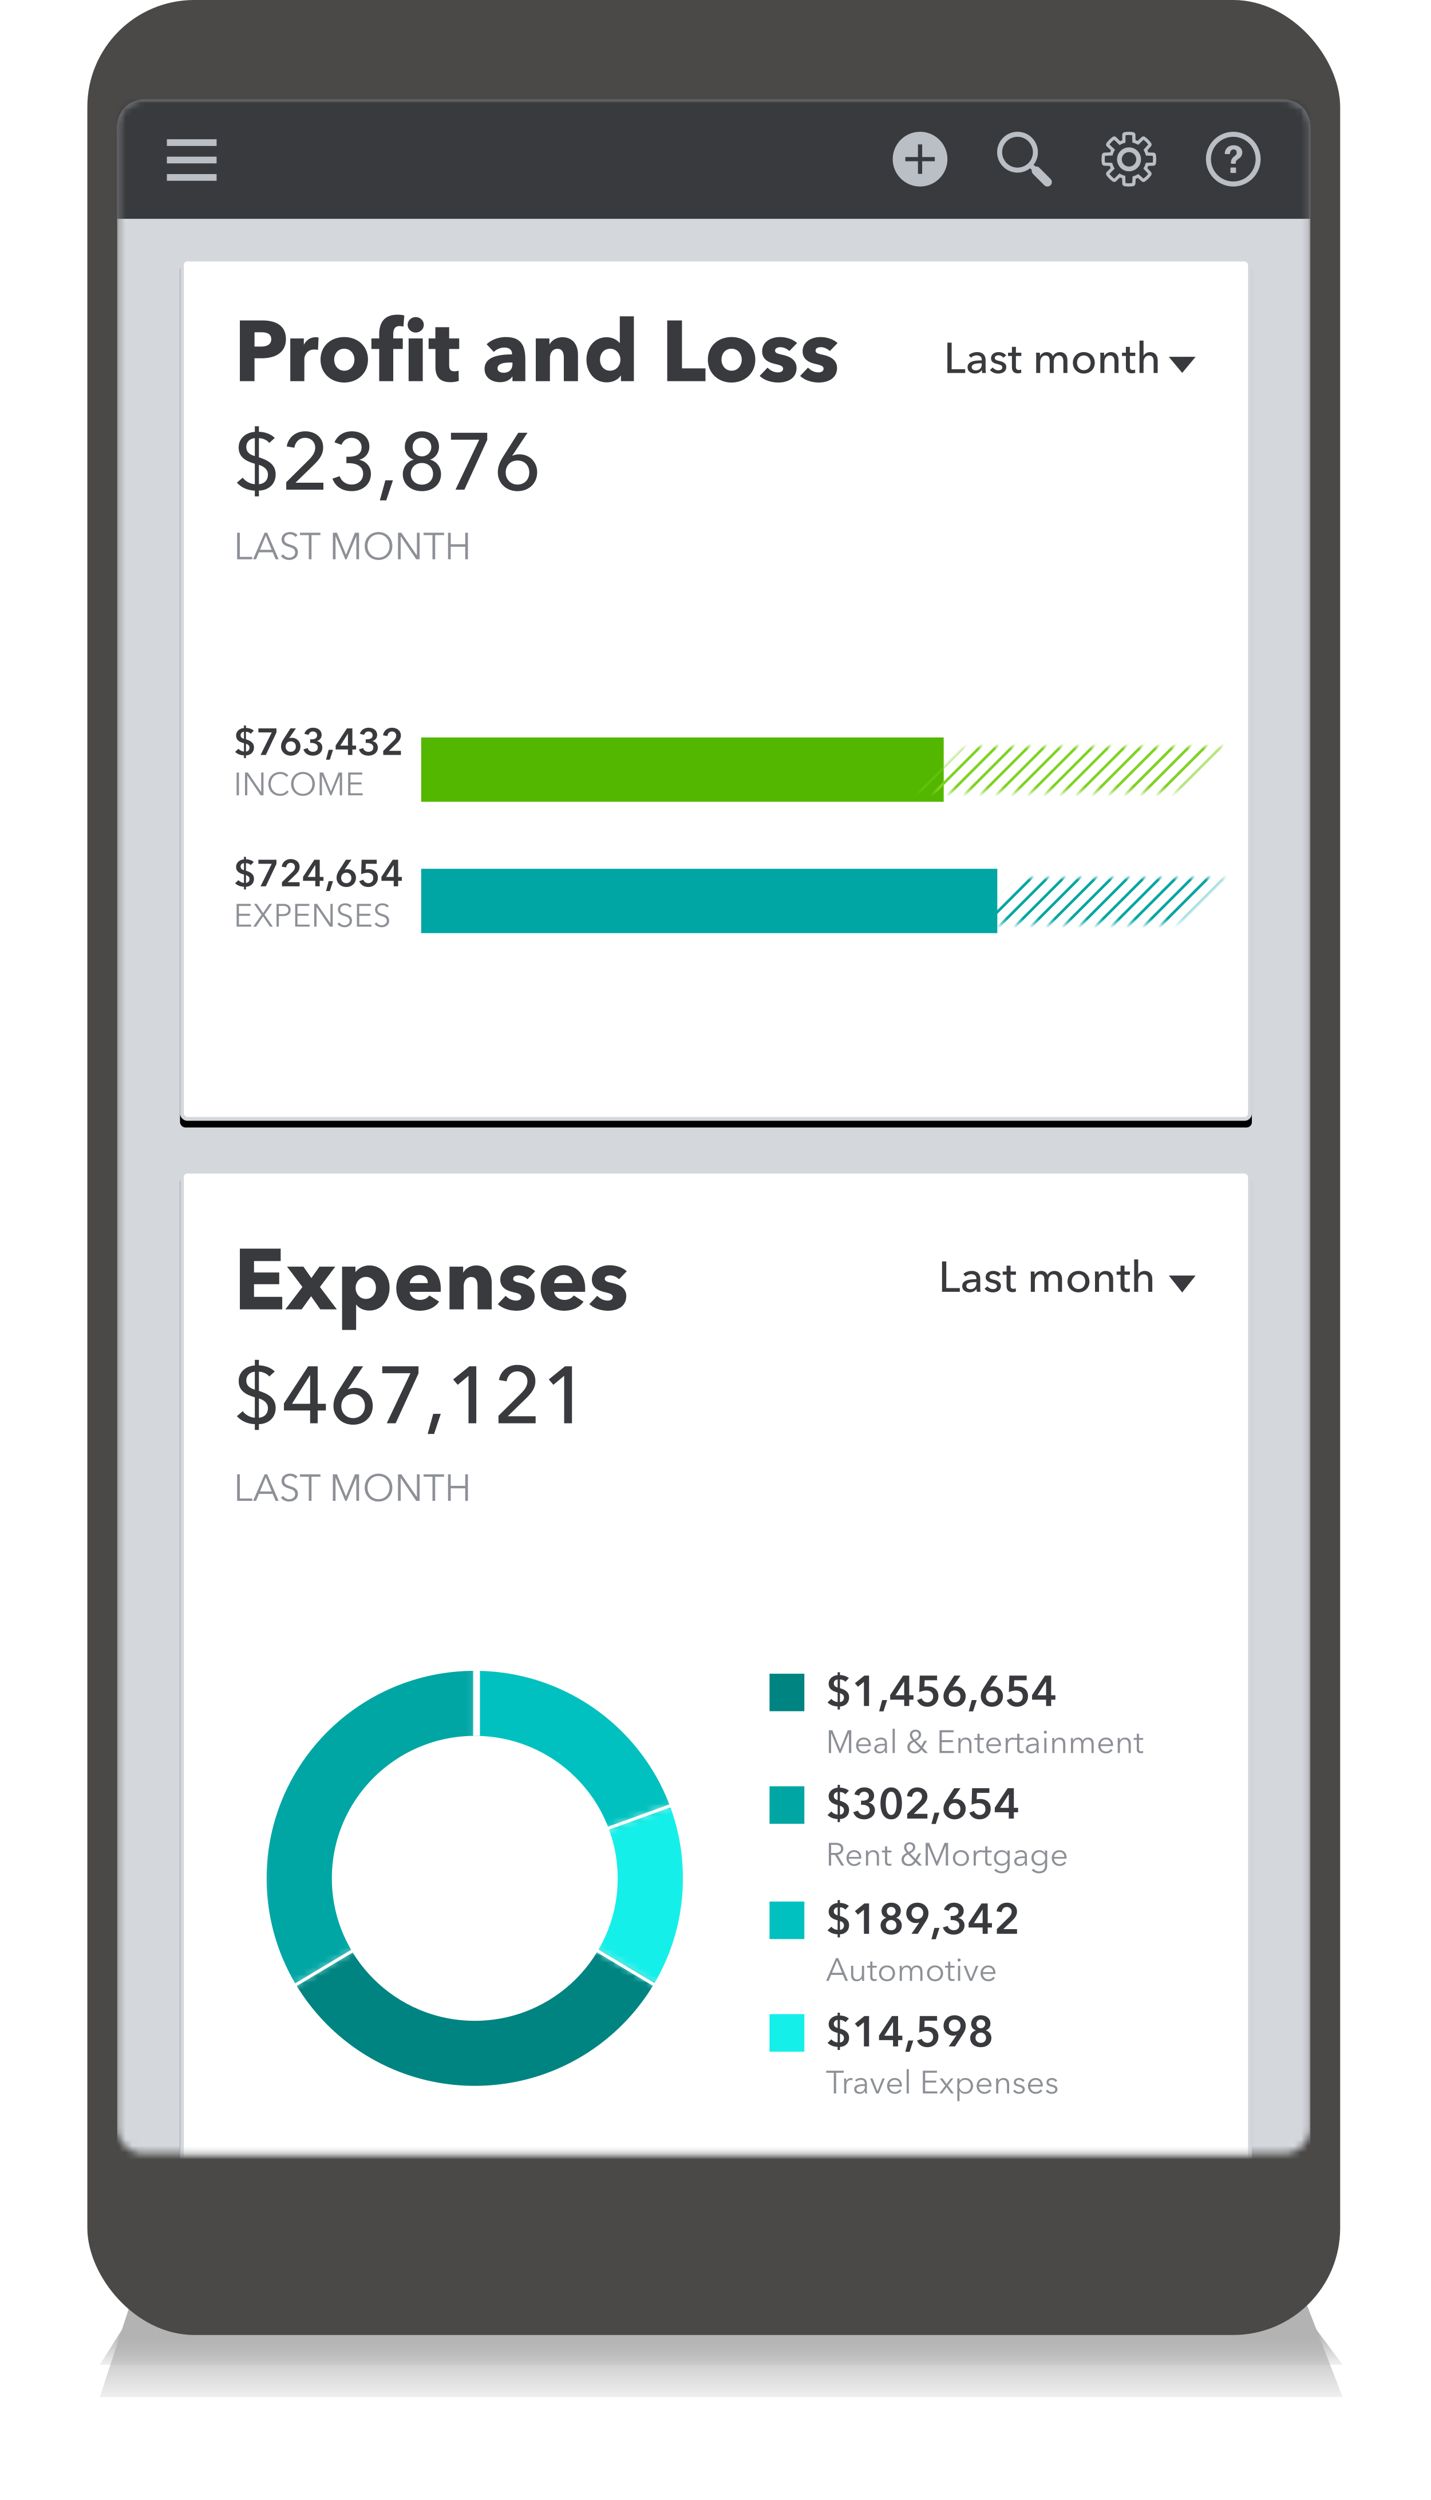 <?xml version="1.0" encoding="UTF-8"?>
<svg xmlns="http://www.w3.org/2000/svg" xmlns:xlink="http://www.w3.org/1999/xlink" width="213" height="372" viewBox="0 0 213 372">
    <defs>
        <linearGradient id="a" x1="50%" x2="50%" y1="50%" y2="100%">
            <stop offset="0%"/>
            <stop offset="100%" stop-opacity=".2"/>
        </linearGradient>
        <filter id="b" width="122.4%" height="323.6%" x="-11.2%" y="-111.8%" filterUnits="objectBoundingBox">
            <feGaussianBlur in="SourceGraphic" stdDeviation="6.894"/>
        </filter>
        <linearGradient id="c" x1="50%" x2="50%" y1="50%" y2="100%">
            <stop offset="0%"/>
            <stop offset="100%" stop-opacity=".2"/>
        </linearGradient>
        <filter id="d" width="122.4%" height="530%" x="-11.2%" y="-215%" filterUnits="objectBoundingBox">
            <feGaussianBlur in="SourceGraphic" stdDeviation="6.894"/>
        </filter>
        <path id="e" d="M4.206 0h169.722a3.94 3.94 0 0 1 3.939 3.94v297.74a3.94 3.94 0 0 1-3.94 3.94H4.208a3.94 3.94 0 0 1-3.94-3.94V3.94A3.94 3.94 0 0 1 4.207 0z"/>
        <rect id="h" width="159.544" height="128.433" rx=".798"/>
        <filter id="g" width="100.6%" height="101.6%" x="-.3%" y="-.4%" filterUnits="objectBoundingBox">
            <feOffset dy="1" in="SourceAlpha" result="shadowOffsetOuter1"/>
            <feComposite in="shadowOffsetOuter1" in2="SourceAlpha" operator="out" result="shadowOffsetOuter1"/>
            <feColorMatrix in="shadowOffsetOuter1" values="0 0 0 0 0.831 0 0 0 0 0.843 0 0 0 0 0.863 0 0 0 1 0"/>
        </filter>
        <path id="i" d="M0 0h30.313v9.573H0z"/>
        <path id="k" d="M0 0h38.291v9.573H0z"/>
        <rect id="n" width="159.544" height="167.92" rx=".798"/>
        <filter id="m" width="100.6%" height="101.2%" x="-.3%" y="-.3%" filterUnits="objectBoundingBox">
            <feOffset dy="1" in="SourceAlpha" result="shadowOffsetOuter1"/>
            <feComposite in="shadowOffsetOuter1" in2="SourceAlpha" operator="out" result="shadowOffsetOuter1"/>
            <feColorMatrix in="shadowOffsetOuter1" values="0 0 0 0 0.831 0 0 0 0 0.843 0 0 0 0 0.863 0 0 0 1 0"/>
        </filter>
        <path id="o" d="M31.923 0L.245 18.664 0 34.333h63.818V18.664z"/>
        <path id="q" d="M31.923 33.18L.245 51.846 0 0h31.923z"/>
        <path id="s" d="M31.909 30.646V0L0 11.982z"/>
        <path id="u" d="M31.909.23v21.43L0 33.642V.23z"/>
    </defs>
    <g fill="none" fill-rule="evenodd">
        <g transform="translate(13)">
            <g opacity=".3">
                <path fill="url(#a)" d="M6.076 0L0 18.5h185l-6.762-17.436z" filter="url(#b)" style="mix-blend-mode:multiply" transform="translate(1.85 338.18)"/>
                <path fill="url(#c)" d="M6.076 4.07L0 13.69h185l-6.762-9.067z" filter="url(#d)" style="mix-blend-mode:multiply" transform="translate(1.85 338.18)"/>
            </g>
            <rect width="186.48" height="347.43" fill="#4A4947" rx="15.91"/>
        </g>
        <g transform="translate(17.173 14.8)">
            <mask id="f" fill="#fff">
                <use xlink:href="#e"/>
            </mask>
            <path fill="#D4D7DC" d="M4.206 0h169.722a3.94 3.94 0 0 1 3.939 3.94v307.73a3.94 3.94 0 0 1-3.94 3.94H4.208a3.94 3.94 0 0 1-3.94-3.94V3.94A3.94 3.94 0 0 1 4.207 0z" mask="url(#f)"/>
            <g mask="url(#f)">
                <path fill="#393A3D" d="M.267 0h177.6v17.76H.267z"/>
                <path fill="#BABEC5" d="M120.09 9.193h1.878v-.626h-1.878V6.688h-.626v1.879h-1.879v.626h1.879v1.879h.626V9.193zm-.313 3.757a4.07 4.07 0 1 1 0-8.14 4.07 4.07 0 0 1 0 8.14zM137.527 10.157a.658.658 0 0 0-.583-.18l-.265-.265a3.043 3.043 0 0 0-.25-4.012 3.019 3.019 0 0 0-2.145-.89c-.811 0-1.574.318-2.147.89a3.032 3.032 0 0 0 0 4.293c.573.572 1.336.89 2.147.89.683 0 1.335-.228 1.865-.641l.265.265a.658.658 0 0 0 .18.583l1.67 1.67a.667.667 0 0 0 .933 0 .665.665 0 0 0 0-.933l-1.67-1.67zm-4.86-.694a2.28 2.28 0 0 1 0-3.233 2.258 2.258 0 0 1 1.617-.673c.582 0 1.17.223 1.616.673a2.28 2.28 0 0 1 0 3.233 2.267 2.267 0 0 1-1.616.673 2.258 2.258 0 0 1-1.617-.673zM154.874 8.25a.377.377 0 0 0-.356-.34l-.77-.026a2.863 2.863 0 0 0-.133-.319l.53-.595a.407.407 0 0 0 .017-.494 3.894 3.894 0 0 0-.898-.898.414.414 0 0 0-.494.01l-.611.58a3.513 3.513 0 0 0-.314-.123l-.016-.802v-.016a.406.406 0 0 0-.345-.361 3.641 3.641 0 0 0-1.27 0 .406.406 0 0 0-.34.361l-.005.85a3.13 3.13 0 0 0-.309.128l-.61-.6-.017-.017a.415.415 0 0 0-.494-.01 4.327 4.327 0 0 0-.483.409 3.564 3.564 0 0 0-.415.489.407.407 0 0 0 .016.494l.638.595c-.048.1-.09.202-.128.303l-.866.042a.401.401 0 0 0-.361.34 3.902 3.902 0 0 0 0 1.27c.027.18.175.324.377.34l.803.032c.037.106.08.213.127.314l-.59.595a.414.414 0 0 0-.016.5 3.907 3.907 0 0 0 .898.892.414.414 0 0 0 .494-.01l.606-.585c.101.048.207.095.314.133l.021.791v.016c.021.186.16.335.345.362.234.037.436.053.633.053.196 0 .398-.016.632-.053a.407.407 0 0 0 .345-.372l.043-.723c.111-.037.218-.085.324-.133l.568.51c.075.059.165.09.26.09a.404.404 0 0 0 .24-.08 3.827 3.827 0 0 0 .898-.897.409.409 0 0 0-.027-.505l-.536-.584c.053-.101.095-.208.132-.32l.803-.026c.18-.016.313-.148.34-.34a3.902 3.902 0 0 0 0-1.27zm-1.499 1.175l-.047.164a3.01 3.01 0 0 1-.229.542l-.08.15.718.78a3.484 3.484 0 0 1-.324.383c-.112.111-.24.218-.383.33l-.765-.681-.149.08c-.17.095-.35.17-.542.223l-.16.048-.058.988a3.034 3.034 0 0 1-1.004.005l-.032-1.068-.164-.048a2.425 2.425 0 0 1-.542-.223l-.16-.085-.78.76a3.499 3.499 0 0 1-.383-.33 3.478 3.478 0 0 1-.325-.377l.77-.775-.084-.154a3.01 3.01 0 0 1-.229-.542l-.047-.17-1.074-.038a4.346 4.346 0 0 1-.037-.499c0-.16.016-.324.037-.505l1.127-.053.048-.16c.053-.19.132-.371.223-.541l.09-.165-.824-.76c.112-.143.218-.27.325-.377.111-.112.233-.218.382-.324l.802.786.155-.085a2.65 2.65 0 0 1 .541-.223l.176-.053.005-1.1a3.15 3.15 0 0 1 1 0l.026 1.073.164.053c.213.059.388.133.548.218l.154.08.786-.754c.149.116.271.217.383.329.106.106.212.234.324.383l-.702.78.08.15c.096.175.17.355.223.541l.053.17 1.02.032a3.425 3.425 0 0 1 0 1.004l-1.036.038zm-2.497-2.296c-.977 0-1.78.797-1.78 1.78s.803 1.78 1.78 1.78a1.78 1.78 0 0 0 0-3.56zm0 2.854a1.074 1.074 0 1 1 .001-2.148 1.074 1.074 0 0 1 0 2.148zM166.4 4.81a4.077 4.077 0 0 0-4.073 4.065 4.079 4.079 0 0 0 4.073 4.075 4.078 4.078 0 0 0 4.067-4.075A4.075 4.075 0 0 0 166.4 4.81zm0 .747a3.32 3.32 0 0 1 3.32 3.318 3.322 3.322 0 1 1-3.32-3.317zm1.265 1.956a.807.807 0 0 0-.222-.329.998.998 0 0 0-.397-.26 1.733 1.733 0 0 0-1.16-.01 1.17 1.17 0 0 0-.408.28c-.111.117-.201.26-.265.42-.047.121-.08.27-.084.413 0 .058.037.1.095.1h.577c.058 0 .106-.042.106-.095 0 0 .005-.085.021-.17a1.23 1.23 0 0 1 .1-.222.758.758 0 0 1 .17-.148.62.62 0 0 1 .255-.053c.127 0 .248.042.323.121.084.08.127.197.127.36 0 .096-.021.17-.059.24a.832.832 0 0 1-.137.174c-.064.053-.133.111-.202.16a1.69 1.69 0 0 0-.2.19.986.986 0 0 0-.165.26.987.987 0 0 0-.09.381v.143c0 .059.042.1.095.1h.525c.047 0 .1-.041.1-.1v-.1a.476.476 0 0 1 .1-.27c.06-.07.123-.123.192-.186.068-.053.148-.106.222-.16.085-.057.154-.126.228-.2.058-.085.116-.175.153-.287a1.14 1.14 0 0 0 .074-.418c0-.106-.031-.212-.074-.334zm-1.588 2.607c-.059 0-.106.042-.106.1v.62c0 .054.047.096.106.096h.635a.095.095 0 0 0 .095-.095v-.62c0-.059-.042-.1-.095-.1h-.635z"/>
                <g fill="#BABEC5">
                    <path d="M7.667 5.92h7.4v1h-7.4zM7.667 8.51h7.4v1h-7.4zM7.667 11.1h7.4v1h-7.4z"/>
                </g>
            </g>
            <g mask="url(#f)">
                <g transform="translate(9.62 23.532)">
                    <use fill="#000" filter="url(#g)" xlink:href="#h"/>
                    <rect width="158.974" height="127.863" x=".285" y=".285" fill="#FFF" stroke="#D4D7DC" stroke-linejoin="square" stroke-width=".57" rx=".798"/>
                </g>
                <path fill="#00A6A4" d="M45.517 114.472h85.755v9.573H45.517z"/>
                <g transform="translate(131.272 114.472)">
                    <mask id="j" fill="#fff">
                        <use xlink:href="#i"/>
                    </mask>
                    <path fill="#00A6A4" d="M32.729-3.966h.399v17.15h-.399z" mask="url(#j)" transform="rotate(45 32.928 4.61)"/>
                    <path fill="#00A6A4" d="M35.122-3.966h.399v17.15h-.399z" mask="url(#j)" transform="rotate(45 35.322 4.61)"/>
                    <path fill="#00A6A4" d="M-.775-3.966h.399v17.15h-.4z" mask="url(#j)" transform="rotate(45 -.576 4.61)"/>
                    <path fill="#00A6A4" d="M15.977-3.966h.399v17.15h-.4z" mask="url(#j)" transform="rotate(45 16.176 4.61)"/>
                    <path fill="#00A6A4" d="M-17.527-3.966h.398v17.15h-.398z" mask="url(#j)" transform="rotate(45 -17.328 4.61)"/>
                    <path fill="#00A6A4" d="M-41.459-3.966h.399v17.15h-.399z" mask="url(#j)" transform="rotate(45 -41.26 4.61)"/>
                    <path fill="#00A6A4" d="M30.336-3.966h.399v17.15h-.4z" mask="url(#j)" transform="rotate(45 30.535 4.61)"/>
                    <path fill="#00A6A4" d="M-3.168-3.966h.398v17.15h-.398z" mask="url(#j)" transform="rotate(45 -2.969 4.61)"/>
                    <path fill="#00A6A4" d="M13.584-3.966h.399v17.15h-.4z" mask="url(#j)" transform="rotate(45 13.783 4.61)"/>
                    <path fill="#00A6A4" d="M-19.92-3.966h.398v17.15h-.399z" mask="url(#j)" transform="rotate(45 -19.721 4.61)"/>
                    <path fill="#00A6A4" d="M-43.852-3.966h.399v17.15h-.4z" mask="url(#j)" transform="rotate(45 -43.653 4.61)"/>
                    <path fill="#00A6A4" d="M27.943-3.966h.399v17.15h-.4z" mask="url(#j)" transform="rotate(45 28.142 4.61)"/>
                    <path fill="#00A6A4" d="M-5.562-3.966h.4v17.15h-.4z" mask="url(#j)" transform="rotate(45 -5.362 4.61)"/>
                    <path fill="#00A6A4" d="M11.19-3.966h.4v17.15h-.4z" mask="url(#j)" transform="rotate(45 11.39 4.61)"/>
                    <path fill="#00A6A4" d="M-22.314-3.966h.4v17.15h-.4z" mask="url(#j)" transform="rotate(45 -22.114 4.61)"/>
                    <path fill="#00A6A4" d="M-46.245-3.966h.399v17.15h-.4z" mask="url(#j)" transform="rotate(45 -46.046 4.61)"/>
                    <path fill="#00A6A4" d="M25.55-3.966h.398v17.15h-.398z" mask="url(#j)" transform="rotate(45 25.749 4.61)"/>
                    <path fill="#00A6A4" d="M-7.955-3.966h.4v17.15h-.4z" mask="url(#j)" transform="rotate(45 -7.755 4.61)"/>
                    <path fill="#00A6A4" d="M8.797-3.966h.4v17.15h-.4z" mask="url(#j)" transform="rotate(45 8.997 4.61)"/>
                    <path fill="#00A6A4" d="M-24.707-3.966h.399v17.15h-.399z" mask="url(#j)" transform="rotate(45 -24.507 4.61)"/>
                    <path fill="#00A6A4" d="M-48.638-3.966h.398v17.15h-.398z" mask="url(#j)" transform="rotate(45 -48.439 4.61)"/>
                    <path fill="#00A6A4" d="M23.156-3.966h.4v17.15h-.4z" mask="url(#j)" transform="rotate(45 23.356 4.61)"/>
                    <path fill="#00A6A4" d="M-10.348-3.966h.399v17.15h-.399z" mask="url(#j)" transform="rotate(45 -10.148 4.61)"/>
                    <path fill="#00A6A4" d="M-34.28-3.966h.4v17.15h-.4z" mask="url(#j)" transform="rotate(45 -34.08 4.61)"/>
                    <path fill="#00A6A4" d="M6.404-3.966h.4v17.15h-.4z" mask="url(#j)" transform="rotate(45 6.604 4.61)"/>
                    <path fill="#00A6A4" d="M-27.1-3.966h.399v17.15h-.399z" mask="url(#j)" transform="rotate(45 -26.9 4.61)"/>
                    <path fill="#00A6A4" d="M-51.032-3.966h.4v17.15h-.4z" mask="url(#j)" transform="rotate(45 -50.832 4.61)"/>
                    <path fill="#00A6A4" d="M20.763-3.966h.4v17.15h-.4z" mask="url(#j)" transform="rotate(45 20.963 4.61)"/>
                    <path fill="#00A6A4" d="M-12.741-3.966h.399v17.15h-.399z" mask="url(#j)" transform="rotate(45 -12.542 4.61)"/>
                    <path fill="#00A6A4" d="M-36.673-3.966h.4v17.15h-.4z" mask="url(#j)" transform="rotate(45 -36.473 4.61)"/>
                    <path fill="#00A6A4" d="M4.011-3.966h.399v17.15H4.01z" mask="url(#j)" transform="rotate(45 4.21 4.61)"/>
                    <path fill="#00A6A4" d="M-29.493-3.966h.399v17.15h-.4z" mask="url(#j)" transform="rotate(45 -29.294 4.61)"/>
                    <path fill="#00A6A4" d="M-53.425-3.966h.4v17.15h-.4z" mask="url(#j)" transform="rotate(45 -53.225 4.61)"/>
                    <path fill="#00A6A4" d="M18.37-3.966h.399v17.15h-.399z" mask="url(#j)" transform="rotate(45 18.57 4.61)"/>
                    <path fill="#00A6A4" d="M-15.134-3.966h.399v17.15h-.4z" mask="url(#j)" transform="rotate(45 -14.935 4.61)"/>
                    <path fill="#00A6A4" d="M-39.066-3.966h.4v17.15h-.4z" mask="url(#j)" transform="rotate(45 -38.866 4.61)"/>
                    <path fill="#00A6A4" d="M1.618-3.966h.399v17.15h-.4z" mask="url(#j)" transform="rotate(45 1.817 4.61)"/>
                    <path fill="#00A6A4" d="M-31.886-3.966h.399v17.15h-.4z" mask="url(#j)" transform="rotate(45 -31.687 4.61)"/>
                    <path fill="#00A6A4" d="M-55.818-3.966h.399v17.15h-.399z" mask="url(#j)" transform="rotate(45 -55.618 4.61)"/>
                </g>
                <path fill="#53B700" d="M45.517 94.928h77.778v9.573H45.517z"/>
                <g transform="translate(123.295 94.928)">
                    <mask id="l" fill="#fff">
                        <use xlink:href="#k"/>
                    </mask>
                    <path fill="#7ED321" d="M40.307-3.966h.4v17.15h-.4z" mask="url(#l)" transform="rotate(45 40.507 4.61)"/>
                    <path fill="#7ED321" d="M6.803-3.966h.399v17.15h-.399z" mask="url(#l)" transform="rotate(45 7.003 4.61)"/>
                    <path fill="#7ED321" d="M23.555-3.966h.4v17.15h-.4z" mask="url(#l)" transform="rotate(45 23.755 4.61)"/>
                    <path fill="#7ED321" d="M-9.949-3.966h.399v17.15h-.399z" mask="url(#l)" transform="rotate(45 -9.75 4.61)"/>
                    <path fill="#7ED321" d="M-33.88-3.966h.398v17.15h-.399z" mask="url(#l)" transform="rotate(45 -33.681 4.61)"/>
                    <path fill="#7ED321" d="M37.914-3.966h.399v17.15h-.399z" mask="url(#l)" transform="rotate(45 38.114 4.61)"/>
                    <path fill="#7ED321" d="M4.41-3.966h.399v17.15h-.4z" mask="url(#l)" transform="rotate(45 4.61 4.61)"/>
                    <path fill="#7ED321" d="M21.162-3.966h.399v17.15h-.399z" mask="url(#l)" transform="rotate(45 21.361 4.61)"/>
                    <path fill="#7ED321" d="M-12.342-3.966h.399v17.15h-.4z" mask="url(#l)" transform="rotate(45 -12.143 4.61)"/>
                    <path fill="#7ED321" d="M-36.274-3.966h.4v17.15h-.4z" mask="url(#l)" transform="rotate(45 -36.074 4.61)"/>
                    <path fill="#7ED321" d="M35.521-3.966h.399v17.15h-.399z" mask="url(#l)" transform="rotate(45 35.72 4.61)"/>
                    <path fill="#7ED321" d="M2.017-3.966h.399v17.15h-.4z" mask="url(#l)" transform="rotate(45 2.216 4.61)"/>
                    <path fill="#7ED321" d="M18.769-3.966h.399v17.15h-.4z" mask="url(#l)" transform="rotate(45 18.968 4.61)"/>
                    <path fill="#7ED321" d="M-14.735-3.966h.399v17.15h-.4z" mask="url(#l)" transform="rotate(45 -14.536 4.61)"/>
                    <path fill="#7ED321" d="M-38.667-3.966h.399v17.15h-.399z" mask="url(#l)" transform="rotate(45 -38.468 4.61)"/>
                    <path fill="#7ED321" d="M33.128-3.966h.399v17.15h-.4z" mask="url(#l)" transform="rotate(45 33.327 4.61)"/>
                    <path fill="#7ED321" d="M-.376-3.966h.398v17.15h-.398z" mask="url(#l)" transform="rotate(45 -.177 4.61)"/>
                    <path fill="#7ED321" d="M16.376-3.966h.399v17.15h-.4z" mask="url(#l)" transform="rotate(45 16.575 4.61)"/>
                    <path fill="#7ED321" d="M-17.129-3.966h.4v17.15h-.4z" mask="url(#l)" transform="rotate(45 -16.93 4.61)"/>
                    <path fill="#7ED321" d="M-41.06-3.966h.399v17.15h-.4z" mask="url(#l)" transform="rotate(45 -40.86 4.61)"/>
                    <path fill="#7ED321" d="M30.735-3.966h.399v17.15h-.4z" mask="url(#l)" transform="rotate(45 30.934 4.61)"/>
                    <path fill="#7ED321" d="M-2.77-3.966h.4v17.15h-.4z" mask="url(#l)" transform="rotate(45 -2.57 4.61)"/>
                    <path fill="#7ED321" d="M-26.701-3.966h.399v17.15h-.4z" mask="url(#l)" transform="rotate(45 -26.502 4.61)"/>
                    <path fill="#7ED321" d="M13.983-3.966h.398v17.15h-.398z" mask="url(#l)" transform="rotate(45 14.182 4.61)"/>
                    <path fill="#7ED321" d="M-19.522-3.966h.4v17.15h-.4z" mask="url(#l)" transform="rotate(45 -19.322 4.61)"/>
                    <path fill="#7ED321" d="M-43.453-3.966h.399v17.15h-.4z" mask="url(#l)" transform="rotate(45 -43.254 4.61)"/>
                    <path fill="#7ED321" d="M28.342-3.966h.398v17.15h-.398z" mask="url(#l)" transform="rotate(45 28.541 4.61)"/>
                    <path fill="#7ED321" d="M-5.163-3.966h.4v17.15h-.4z" mask="url(#l)" transform="rotate(45 -4.963 4.61)"/>
                    <path fill="#7ED321" d="M-29.094-3.966h.399v17.15h-.4z" mask="url(#l)" transform="rotate(45 -28.895 4.61)"/>
                    <path fill="#7ED321" d="M11.59-3.966h.398v17.15h-.399z" mask="url(#l)" transform="rotate(45 11.789 4.61)"/>
                    <path fill="#7ED321" d="M-21.915-3.966h.399v17.15h-.399z" mask="url(#l)" transform="rotate(45 -21.715 4.61)"/>
                    <path fill="#7ED321" d="M-45.846-3.966h.398v17.15h-.398z" mask="url(#l)" transform="rotate(45 -45.647 4.61)"/>
                    <path fill="#7ED321" d="M25.948-3.966h.4v17.15h-.4z" mask="url(#l)" transform="rotate(45 26.148 4.61)"/>
                    <path fill="#7ED321" d="M-7.556-3.966h.399v17.15h-.399z" mask="url(#l)" transform="rotate(45 -7.356 4.61)"/>
                    <path fill="#7ED321" d="M-31.487-3.966h.398v17.15h-.398z" mask="url(#l)" transform="rotate(45 -31.288 4.61)"/>
                    <path fill="#7ED321" d="M9.196-3.966h.4v17.15h-.4z" mask="url(#l)" transform="rotate(45 9.396 4.61)"/>
                    <path fill="#7ED321" d="M-24.308-3.966h.399v17.15h-.399z" mask="url(#l)" transform="rotate(45 -24.109 4.61)"/>
                    <path fill="#7ED321" d="M-48.24-3.966h.4v17.15h-.4z" mask="url(#l)" transform="rotate(45 -48.04 4.61)"/>
                </g>
                <g fill-rule="nonzero">
                    <path fill="#393A3D" d="M19.44 93.146v.368c.408.006.86.134 1.161.397l-.452.469a.988.988 0 0 0-.71-.296v1.128c.57.179 1.19.441 1.19 1.195 0 .776-.57 1.172-1.19 1.19v.401h-.3v-.402c-.492-.017-.961-.178-1.313-.52l.492-.468c.2.234.536.407.82.413v-1.24c-.653-.178-1.167-.435-1.167-1.15 0-.664.57-1.066 1.167-1.106v-.38h.302zm-.302 1.988v-1.05c-.262.028-.497.19-.497.514 0 .307.213.452.497.536zm.302.737v1.15c.313-.017.52-.246.52-.575 0-.33-.224-.475-.52-.575zm1.848-1.687v-.603h2.686v.615l-1.58 3.339h-.787l1.664-3.35h-1.983zm4.769-.603h.815l-1.01 1.463.005.006c.106-.045.285-.067.419-.067.698 0 1.262.547 1.262 1.267 0 .838-.631 1.385-1.44 1.385-.827 0-1.447-.592-1.447-1.357 0-.452.15-.76.408-1.167l.988-1.53zm-.715 2.714c0 .413.296.77.76.77.452 0 .76-.312.76-.781 0-.447-.302-.77-.75-.77-.451 0-.77.318-.77.781zM29 95.742v-.536h.178c.397 0 .844-.111.844-.597 0-.358-.29-.57-.626-.57-.324 0-.553.207-.63.508l-.632-.162c.14-.53.66-.904 1.29-.904.693 0 1.273.374 1.273 1.083 0 .424-.279.787-.709.894v.01c.48.096.815.464.815.95 0 .82-.709 1.217-1.379 1.217-.664 0-1.223-.273-1.435-.932l.626-.196c.094.313.368.559.787.559.346 0 .726-.179.726-.654 0-.513-.542-.67-.96-.67H29zm2.356 2.496l.391-1.474h.648l-.475 1.474h-.564zm3.261-.703v-.821h-1.826v-.592l1.681-2.54h.804v2.557h.553v.575h-.553v.82h-.659zm0-1.396v-1.77h-.01l-1.123 1.77h1.133zm2.647-.397v-.536h.179c.396 0 .843-.111.843-.597 0-.358-.29-.57-.625-.57-.324 0-.553.207-.631.508l-.631-.162c.14-.53.659-.904 1.29-.904.692 0 1.273.374 1.273 1.083 0 .424-.28.787-.71.894v.01c.48.096.816.464.816.95 0 .82-.71 1.217-1.38 1.217-.664 0-1.222-.273-1.435-.932l.626-.196c.095.313.368.559.787.559.346 0 .726-.179.726-.654 0-.513-.541-.67-.96-.67h-.168zm2.608 1.793v-.614l1.524-1.497c.246-.24.402-.469.402-.776 0-.369-.273-.609-.63-.609-.38 0-.62.29-.67.676l-.654-.1c.078-.654.609-1.134 1.335-1.134.686 0 1.317.396 1.317 1.156 0 .508-.284.86-.636 1.195l-1.14 1.089h1.782v.614h-2.63z"/>
                    <path fill="#8D9096" d="M18.392 100.146v3.389h-.345v-3.389h.345zm1.33 0l1.972 2.886h.01v-2.886h.344v3.389h-.43l-1.972-2.915h-.01v2.915h-.344v-3.389h.43zm5.81 2.67l.269.173c-.225.34-.66.632-1.268.632-1.025 0-1.767-.752-1.767-1.78 0-1.03.757-1.781 1.767-1.781.497 0 .971.206 1.206.536l-.287.21c-.144-.22-.484-.445-.915-.445-.876 0-1.407.69-1.407 1.48s.536 1.478 1.407 1.478c.388 0 .761-.153.996-.502zm4.155-.976c0 1.03-.756 1.78-1.766 1.78s-1.766-.75-1.766-1.78c0-1.029.756-1.78 1.766-1.78s1.766.751 1.766 1.78zm-.363 0c0-.79-.532-1.479-1.403-1.479-.87 0-1.402.69-1.402 1.48s.531 1.474 1.402 1.474c.871 0 1.403-.685 1.403-1.475zm1.608-1.694l1.149 2.805h.004l1.135-2.805h.526v3.389h-.344v-2.944h-.01l-1.225 2.944h-.182l-1.225-2.944h-.01v2.944h-.345v-3.389h.527zm4.059 1.776v1.306h1.814v.307h-2.159v-3.389h2.101v.306h-1.756v1.168h1.641v.302h-1.641z"/>
                </g>
                <g fill-rule="nonzero">
                    <path fill="#393A3D" d="M19.44 112.69v.368c.408.006.86.134 1.161.397l-.452.469a.988.988 0 0 0-.71-.296v1.128c.57.179 1.19.441 1.19 1.195 0 .776-.57 1.173-1.19 1.19v.401h-.3v-.402c-.492-.016-.961-.178-1.313-.519l.492-.469c.2.234.536.408.82.413v-1.24c-.653-.178-1.167-.435-1.167-1.15 0-.664.57-1.066 1.167-1.105v-.38h.302zm-.302 1.988v-1.05c-.262.028-.497.19-.497.514 0 .307.213.452.497.536zm.302.737v1.15c.313-.017.52-.246.52-.575 0-.33-.224-.475-.52-.575zm1.848-1.687v-.603h2.686v.615l-1.58 3.339h-.787l1.664-3.35h-1.983zm3.507 3.35v-.613l1.524-1.497c.246-.24.403-.469.403-.776 0-.369-.274-.609-.631-.609-.38 0-.62.29-.67.676l-.654-.1c.078-.654.609-1.134 1.335-1.134.687 0 1.318.396 1.318 1.156 0 .508-.285.86-.637 1.195l-1.14 1.089h1.782v.614h-2.63zm4.964 0v-.82h-1.826v-.592l1.681-2.54h.804v2.557h.553v.575h-.553v.82h-.659zm0-1.395v-1.77h-.01l-1.123 1.77h1.133zm1.597 2.1l.391-1.475h.648l-.475 1.475h-.564zm2.965-4.658h.816l-1.011 1.463.006.006c.106-.045.284-.067.418-.067.698 0 1.262.547 1.262 1.268 0 .837-.63 1.384-1.44 1.384-.827 0-1.447-.591-1.447-1.356 0-.453.151-.76.408-1.168l.988-1.53zm-.714 2.714c0 .413.296.77.76.77.451 0 .759-.312.759-.78 0-.448-.302-.772-.749-.772-.452 0-.77.319-.77.782zm5.293-2.714v.603h-1.613l-.04.855c.123-.034.324-.05.464-.05.776 0 1.362.452 1.362 1.25 0 .877-.653 1.396-1.44 1.396-.66 0-1.128-.335-1.335-.865l.609-.223c.111.312.39.519.742.519.397 0 .738-.274.738-.754 0-.609-.453-.787-.883-.787-.301 0-.68.095-.921.217l.067-2.16h2.25zm2.53 3.954v-.82h-1.826v-.593l1.68-2.54h.805v2.557h.553v.575h-.553v.82h-.66zm0-1.396v-1.77h-.011l-1.123 1.77h1.134z"/>
                    <path fill="#8D9096" d="M18.392 121.466v1.307h1.814v.306h-2.159v-3.389h2.101v.307h-1.756v1.167h1.641v.302h-1.641zm2.67-1.776l.929 1.37.924-1.37h.411l-1.124 1.613 1.244 1.776h-.43l-1.035-1.527-1.029 1.527h-.43l1.244-1.78-1.134-1.609h.43zm2.925 3.389v-3.389h.957c.69 0 1.144.297 1.144.905 0 .608-.464.91-1.153.91h-.603v1.574h-.345zm.345-3.092v1.225h.583c.537 0 .829-.215.829-.617 0-.417-.307-.608-.829-.608h-.583zm2.776 1.479v1.307h1.814v.306h-2.159v-3.389h2.101v.307h-1.756v1.167h1.641v.302h-1.641zm2.92-1.776l1.971 2.886h.01v-2.886h.344v3.389h-.43l-1.972-2.915h-.01v2.915h-.344v-3.389h.43zm5.14.326l-.273.22c-.144-.206-.378-.34-.699-.34-.335 0-.723.201-.723.637 0 .43.36.54.738.665.478.158 1.005.311 1.005.99 0 .68-.57.977-1.106.977-.412 0-.823-.167-1.067-.502l.296-.22a.9.9 0 0 0 .776.425c.35 0 .751-.22.751-.655 0-.474-.397-.594-.828-.728-.45-.139-.91-.335-.91-.948 0-.655.585-.933 1.083-.933.454 0 .794.192.957.412zm1.13 1.45v1.307h1.813v.306h-2.158v-3.389h2.1v.307h-1.756v1.167h1.642v.302h-1.642zm4.403-1.45l-.273.22c-.144-.206-.378-.34-.699-.34-.335 0-.723.201-.723.637 0 .43.36.54.738.665.478.158 1.005.311 1.005.99 0 .68-.57.977-1.106.977-.412 0-.823-.167-1.067-.502l.296-.22a.9.9 0 0 0 .776.425c.35 0 .751-.22.751-.655 0-.474-.397-.594-.828-.728-.45-.139-.91-.335-.91-.948 0-.655.585-.933 1.083-.933.454 0 .794.192.957.412z"/>
                </g>
                <path fill="#8D9096" fill-rule="nonzero" d="M18.524 64.464v3.597h1.843v.357h-2.245v-3.954h.402zm2.848 2.915l-.43 1.039h-.441l1.709-3.954h.39l1.698 3.954h-.447l-.435-1.039h-2.044zm1.022-2.468l-.871 2.1h1.742l-.871-2.1zm4.718-.067l-.318.257c-.167-.24-.441-.396-.815-.396-.391 0-.843.234-.843.742 0 .503.418.631.86.776.558.185 1.172.363 1.172 1.156 0 .793-.664 1.14-1.29 1.14-.48 0-.96-.196-1.245-.587l.346-.257c.173.28.492.497.905.497.408 0 .877-.257.877-.765 0-.553-.464-.692-.966-.848-.525-.162-1.061-.391-1.061-1.106 0-.765.68-1.089 1.262-1.089.53 0 .927.223 1.116.48zm2.083-.022v3.596h-.402v-3.596H27.47v-.358h3.049v.358h-1.324zm3.792-.358l1.34 3.273h.006l1.323-3.273h.614v3.954h-.402v-3.434h-.011l-1.43 3.434h-.212l-1.43-3.434h-.01v3.434h-.402v-3.954h.614zm8.242 1.977c0 1.2-.882 2.078-2.06 2.078-1.179 0-2.061-.877-2.061-2.078 0-1.2.882-2.077 2.06-2.077 1.179 0 2.06.877 2.06 2.077zm-.425 0c0-.921-.62-1.725-1.636-1.725s-1.636.804-1.636 1.725c0 .922.62 1.72 1.636 1.72 1.017 0 1.636-.798 1.636-1.72zm1.765-1.977l2.3 3.368h.012v-3.368h.402v3.954h-.503l-2.3-3.4h-.011v3.4h-.403v-3.954h.503zm5.031.358v3.596h-.402v-3.596h-1.323v-.358h3.049v.358H47.6zm1.916 3.596v-3.954h.402v1.715h2.155v-1.715h.402v3.954h-.402v-1.87h-2.155v1.87h-.402z"/>
                <path fill="#393A3D" fill-rule="nonzero" d="M25.383 35.66c0 2.093-1.698 2.846-3.587 2.846h-1.085v3.408H18.53v-9.037h3.318c1.979 0 3.536.715 3.536 2.783zm-2.183.012c0-.868-.753-1.033-1.531-1.033h-.958v2.131h.92c.816 0 1.57-.242 1.57-1.098zm7.046-.242l-.09 1.838a2.043 2.043 0 0 0-.536-.064c-1.123 0-1.493.919-1.493 1.442v3.268h-2.093v-6.356h2.017v.919h.025c.32-.639.945-1.098 1.723-1.098.166 0 .345.013.447.05zm7.352 3.28c0 2.08-1.609 3.408-3.536 3.408-1.914 0-3.523-1.327-3.523-3.408 0-2.08 1.609-3.357 3.523-3.357 1.927 0 3.536 1.277 3.536 3.357zm-2.017 0c0-.817-.536-1.62-1.519-1.62-.983 0-1.493.803-1.493 1.62 0 .817.523 1.647 1.506 1.647s1.506-.83 1.506-1.647zm10.326-5.182c0 .651-.55 1.149-1.2 1.149-.677 0-1.2-.523-1.2-1.149 0-.613.523-1.149 1.2-1.149.65 0 1.2.511 1.2 1.15zm-.153 8.386h-2.106v-6.356h2.106v6.356zm-2.745-9.764l-.14 1.659a1.937 1.937 0 0 0-.574-.09c-.766 0-.932.613-.932 1.2v.639h1.417v1.57h-1.417v4.786H39.27v-4.787h-1.162v-1.57h1.162v-.612c0-1.557.612-2.923 2.731-2.923.357 0 .728.038 1.008.128zm8.169 4.977h-1.493v2.426c0 .587.191.893.791.893.204 0 .46-.038.613-.102l.025 1.531c-.28.103-.766.192-1.212.192-1.698 0-2.26-.906-2.26-2.26v-2.68h-1.02v-1.57h1.008v-1.671h2.055v1.672h1.493v1.57zm7.926 2.234v-.217h-.268c-.919 0-1.953.115-1.953.868 0 .485.485.65.907.65.842 0 1.314-.51 1.314-1.3zm-2.782-1.8l-1.06-1.136c.74-.702 1.8-1.072 2.834-1.072 2.131 0 2.923 1.047 2.923 3.357v3.204h-1.915v-.677h-.038c-.32.524-1.047.83-1.8.83-1.008 0-2.31-.498-2.31-1.991 0-1.838 2.234-2.144 4.084-2.144v-.103c0-.625-.497-.919-1.148-.919-.6 0-1.187.294-1.57.651zm12.533 4.353H66.75v-3.472c0-.702-.192-1.34-.945-1.34-.74 0-1.123.638-1.123 1.366v3.446h-2.106v-6.356h2.03v.88h.025c.293-.561 1.02-1.06 1.902-1.06 1.71 0 2.322 1.328 2.322 2.605v3.93zm8.322 0H75.25v-.83h-.026c-.408.638-1.238 1.008-2.08 1.008-1.914 0-3.025-1.608-3.025-3.382s1.149-3.331 3-3.331c.931 0 1.582.434 1.94.855h.025v-3.97h2.093v9.65zm-2.004-3.191c0-.804-.587-1.634-1.531-1.634-.996 0-1.506.804-1.506 1.621 0 .83.51 1.647 1.506 1.647.944 0 1.531-.804 1.531-1.634zm12.662 3.19h-5.693v-9.036h2.196v7.135h3.497v1.902zm7.415-3.203c0 2.08-1.608 3.408-3.535 3.408-1.915 0-3.523-1.327-3.523-3.408 0-2.08 1.608-3.357 3.523-3.357 1.927 0 3.535 1.277 3.535 3.357zm-2.016 0c0-.817-.536-1.62-1.519-1.62-.983 0-1.493.803-1.493 1.62 0 .817.523 1.647 1.506 1.647s1.506-.83 1.506-1.647zm8.232-2.463l-1.148 1.187c-.332-.32-.817-.575-1.328-.575-.396 0-.791.14-.791.51 0 .358.344.46 1.161.64.97.216 2.03.701 2.03 1.94 0 1.607-1.417 2.169-2.719 2.169-1.034 0-2.106-.345-2.77-.983l1.175-1.238c.37.409.944.715 1.557.715.344 0 .753-.14.753-.549 0-.396-.396-.523-1.264-.727-.88-.205-1.85-.651-1.85-1.851 0-1.519 1.43-2.132 2.642-2.132.944 0 1.927.307 2.552.894zm6.025 0l-1.149 1.187c-.332-.32-.817-.575-1.327-.575-.396 0-.792.14-.792.51 0 .358.345.46 1.162.64.97.216 2.03.701 2.03 1.94 0 1.607-1.418 2.169-2.72 2.169-1.033 0-2.106-.345-2.77-.983l1.175-1.238c.37.409.945.715 1.557.715.345 0 .753-.14.753-.549 0-.396-.395-.523-1.263-.727-.881-.205-1.851-.651-1.851-1.851 0-1.519 1.43-2.132 2.642-2.132.944 0 1.927.307 2.553.894zM20.756 57.24V54.2c-1.244-.36-2.405-.922-2.405-2.417 0-1.4 1.137-2.25 2.405-2.322v-.837h.61v.825c.826.012 1.76.311 2.358.91l-.814.754c-.37-.467-.981-.706-1.544-.718v2.848c1.22.406 2.49.969 2.49 2.548 0 1.508-1.137 2.381-2.49 2.405v.862h-.61v-.862c-1.065-.024-2.01-.454-2.668-1.184l.873-.742c.431.61 1.233.957 1.795.97zm.61-2.873v2.872c.694-.036 1.34-.49 1.34-1.436 0-.754-.574-1.184-1.34-1.436zm-.61-1.304v-2.668c-.694.048-1.268.526-1.268 1.316 0 .754.526 1.137 1.268 1.352zm10.207 3.96v1.042h-5.528v-1.113l3.374-3.35c.515-.527.933-1.077.933-1.795 0-.886-.67-1.46-1.507-1.46-.862 0-1.448.622-1.592 1.472l-1.136-.192c.203-1.292 1.292-2.25 2.74-2.25 1.412 0 2.68.826 2.68 2.406 0 1.089-.622 1.83-1.364 2.56l-2.752 2.68h4.152zm3.422-2.907v-.957h.371c.97 0 1.89-.323 1.89-1.412 0-.85-.693-1.4-1.495-1.4-.706 0-1.232.395-1.484 1.04l-1.053-.37c.42-1.017 1.388-1.64 2.585-1.64 1.412 0 2.608.802 2.608 2.298 0 .945-.622 1.7-1.495 1.926v.024c.993.204 1.723.982 1.723 2.07 0 1.688-1.388 2.585-2.836 2.585-1.34 0-2.417-.598-2.884-1.867l1.077-.359c.251.73.897 1.245 1.783 1.245.85 0 1.7-.539 1.7-1.615 0-1.185-1.126-1.568-2.13-1.568h-.36zm6.928 2.549l-.993 2.991h-.957l.826-2.991h1.124zm5.553-3.064c.909.228 1.603 1.065 1.603 2.154 0 1.592-1.304 2.525-2.836 2.525-1.544 0-2.848-.933-2.848-2.525 0-1.124.73-1.914 1.604-2.154v-.023c-.754-.264-1.305-.958-1.305-1.891 0-1.4 1.15-2.31 2.55-2.31 1.387 0 2.536.874 2.536 2.286 0 .921-.539 1.663-1.304 1.915v.023zm-2.621-1.878c0 .778.586 1.376 1.388 1.376.766 0 1.388-.598 1.388-1.376 0-.814-.634-1.388-1.388-1.388-.802 0-1.388.574-1.388 1.388zm-.275 3.973c0 .957.682 1.615 1.663 1.615.957 0 1.651-.658 1.651-1.615 0-.922-.694-1.604-1.65-1.604-.97 0-1.664.67-1.664 1.604zm11.38-6.103v1.053l-3.399 7.419h-1.328l3.53-7.443h-4.2v-1.029h5.396zm5.994 0l-2.273 3.41.012.024c.239-.143.694-.227 1.053-.227 1.483 0 2.644 1.113 2.644 2.656 0 1.687-1.256 2.824-2.92 2.824-1.687 0-2.931-1.184-2.931-2.788 0-.921.335-1.627.825-2.405l2.214-3.494h1.376zm-3.243 5.911c0 .993.706 1.795 1.76 1.795 1.04 0 1.746-.754 1.746-1.807 0-1.017-.682-1.77-1.735-1.77-1.065 0-1.77.741-1.77 1.782z"/>
                <g fill="#393A3D">
                    <path fill-rule="nonzero" d="M124.476 36.182v3.956h2.016v.562h-2.648v-4.518h.632zm4.48 2.642v-.083c0-.447-.3-.664-.747-.664-.338 0-.657.147-.861.351l-.32-.383c.294-.28.747-.453 1.238-.453.868 0 1.264.517 1.264 1.187V40.1c0 .204.013.453.045.6h-.543a1.968 1.968 0 0 1-.05-.434h-.02c-.217.326-.561.51-1.015.51-.478 0-1.097-.235-1.097-.931 0-.913 1.085-1.021 2.106-1.021zm0 .434h-.147c-.594 0-1.347.064-1.347.574 0 .358.32.472.62.472.561 0 .874-.376.874-.887v-.16zm3.625-1.168l-.415.35a.825.825 0 0 0-.702-.376c-.275 0-.562.109-.562.396 0 .255.23.351.69.453.574.128 1.014.364 1.014.894 0 .714-.593.976-1.206.976-.46 0-.932-.179-1.219-.542l.428-.364c.16.236.465.421.804.421.3 0 .6-.108.6-.44 0-.281-.275-.383-.792-.504-.402-.096-.88-.269-.88-.836 0-.651.568-.926 1.142-.926.427 0 .88.172 1.098.498zm2.265-.415v.492h-.804v1.576c0 .364.128.51.428.51a.85.85 0 0 0 .35-.076l.02.491c-.14.051-.326.083-.51.083-.569 0-.882-.319-.882-.944v-1.64h-.58v-.492h.58v-.868h.594v.868h.804zm2.802.498c.153-.32.504-.58.963-.58.402 0 .753.178.938.605.205-.389.6-.606 1.028-.606.778 0 1.13.555 1.13 1.232V40.7h-.6v-1.678c0-.492-.147-.926-.67-.926-.55 0-.766.498-.766.97V40.7h-.6v-1.8c0-.472-.16-.804-.638-.804-.44 0-.773.396-.773.996V40.7h-.6v-2.374c0-.16-.006-.453-.025-.65h.568c.013.152.026.37.026.497h.019zm8.136 1.008c0 .932-.708 1.602-1.633 1.602-.926 0-1.628-.67-1.628-1.602s.702-1.589 1.628-1.589c.925 0 1.633.657 1.633 1.59zm-.625 0c0-.574-.357-1.091-1.008-1.091-.645 0-1.009.517-1.009 1.091 0 .575.364 1.098 1.009 1.098.65 0 1.008-.523 1.008-1.098zm1.43-1.506h.568c.012.153.025.37.025.498h.02c.146-.326.548-.58.982-.58.779 0 1.13.554 1.13 1.23V40.7h-.6v-1.678c0-.492-.134-.926-.69-.926-.472 0-.81.396-.81.996V40.7h-.6v-2.374c0-.16-.006-.453-.025-.65zm5.22 0v.492h-.804v1.576c0 .364.127.51.427.51a.85.85 0 0 0 .351-.076l.02.491c-.141.051-.326.083-.511.083-.568 0-.88-.319-.88-.944v-1.64h-.582v-.492h.581v-.868h.594v.868h.804zm1.231.46h.013c.14-.3.524-.543.958-.543.778 0 1.13.555 1.13 1.232V40.7h-.6v-1.672c0-.491-.128-.925-.684-.925-.472 0-.817.395-.817.995V40.7h-.6v-4.825h.6v2.26z"/>
                    <path d="M158.794 40.683l-1.995-2.393h3.989z"/>
                </g>
                <g>
                    <g transform="translate(9.62 159.248)">
                        <use fill="#000" filter="url(#m)" xlink:href="#n"/>
                        <rect width="158.974" height="167.35" x=".285" y=".285" fill="#FFF" stroke="#D4D7DC" stroke-linejoin="square" stroke-width=".57" rx=".798"/>
                    </g>
                    <g fill-rule="nonzero">
                        <path fill="#393A3D" d="M107.851 234.021v.421c.466.007.983.153 1.328.453l-.517.536a1.129 1.129 0 0 0-.81-.338v1.29c.65.204 1.359.503 1.359 1.365 0 .887-.651 1.34-1.36 1.36v.459h-.344v-.46c-.562-.019-1.098-.204-1.5-.593l.562-.536c.23.268.612.466.938.472v-1.417c-.747-.204-1.334-.498-1.334-1.314 0-.76.65-1.22 1.334-1.264v-.434h.344zm-.344 2.272v-1.2c-.3.032-.568.217-.568.587 0 .351.242.517.568.613zm.344.842v1.315c.358-.02.594-.28.594-.657s-.256-.543-.594-.658zm3.568 1.902v-3.586l-.894.733-.447-.53 1.41-1.135h.696v4.518h-.765zm2.265.804l.447-1.685h.74l-.542 1.685h-.645zm3.727-.804v-.938h-2.087v-.676l1.921-2.904h.92v2.923h.631v.657h-.632v.938h-.753zm0-1.595v-2.023h-.013l-1.282 2.023h1.295zm4.895-2.923v.689h-1.844l-.045.976c.14-.038.37-.057.53-.057.887 0 1.557.517 1.557 1.43 0 1.001-.747 1.595-1.647 1.595-.753 0-1.289-.383-1.525-.99l.696-.254a.879.879 0 0 0 .848.593c.454 0 .843-.313.843-.862 0-.695-.517-.9-1.009-.9-.344 0-.778.11-1.053.25l.077-2.47h2.572zm2.553 0h.931l-1.155 1.672.007.006a1.42 1.42 0 0 1 .478-.076 1.43 1.43 0 0 1 1.443 1.448c0 .958-.722 1.583-1.647 1.583-.944 0-1.653-.676-1.653-1.55 0-.518.172-.869.466-1.335l1.13-1.748zm-.817 3.101c0 .473.338.881.868.881.517 0 .868-.357.868-.893 0-.511-.345-.881-.856-.881-.516 0-.88.364-.88.893zm2.98 2.221l.447-1.685h.74l-.542 1.685h-.645zm3.389-5.322h.931l-1.155 1.672.007.006a1.42 1.42 0 0 1 .478-.076 1.43 1.43 0 0 1 1.443 1.448c0 .958-.721 1.583-1.647 1.583-.944 0-1.653-.676-1.653-1.55 0-.518.173-.869.466-1.335l1.13-1.748zm-.817 3.101c0 .473.338.881.868.881.517 0 .868-.357.868-.893 0-.511-.345-.881-.855-.881-.517 0-.881.364-.881.893zm6.05-3.101v.689h-1.845l-.044.976c.14-.038.37-.057.53-.057.887 0 1.557.517 1.557 1.43 0 1.001-.747 1.595-1.647 1.595-.753 0-1.289-.383-1.525-.99l.696-.254a.879.879 0 0 0 .848.593c.453 0 .843-.313.843-.862 0-.695-.517-.9-1.009-.9-.344 0-.778.11-1.053.25l.077-2.47h2.572zm2.89 4.518v-.938h-2.086v-.676l1.92-2.904h.92v2.923h.632v.657h-.632v.938h-.753zm0-1.595v-2.023h-.012l-1.283 2.023h1.296z"/>
                        <path fill="#8D9096" d="M106.722 242.648l1.148 2.805h.005l1.135-2.805h.526v3.39h-.345v-2.944h-.01l-1.224 2.943h-.182l-1.226-2.943h-.01v2.943h-.344v-3.389h.527zm3.877 2.097h1.526c-.019-.421-.277-.733-.741-.733a.793.793 0 0 0-.785.733zm1.857.105c0 .043 0 .096-.005.153h-1.857c.01.45.359.814.818.814a.848.848 0 0 0 .718-.388l.244.192a1.168 1.168 0 0 1-.962.474c-.665 0-1.158-.503-1.158-1.178 0-.675.493-1.177 1.13-1.177.703 0 1.072.497 1.072 1.11zm2.082-.187v-.071c0-.388-.21-.58-.599-.58a.953.953 0 0 0-.665.264l-.182-.216c.182-.182.498-.32.88-.32.484 0 .872.268.872.813v.982c0 .172.014.378.038.502h-.292a2.234 2.234 0 0 1-.033-.364h-.01c-.206.297-.454.422-.813.422-.34 0-.776-.182-.776-.68 0-.69.761-.752 1.58-.752zm0 .254h-.096c-.531 0-1.149.058-1.149.484 0 .32.273.426.527.426.46 0 .718-.345.718-.742v-.168zm1.479-2.498v3.618h-.326v-3.618h.326zm4.79 1.785l-.621 1.048.76.785h-.478l-.479-.502c-.277.382-.584.56-1.043.56-.58 0-1.058-.33-1.058-.939 0-.512.34-.808.785-1.005-.206-.21-.412-.478-.412-.79 0-.507.379-.799.843-.799.45 0 .818.278.818.761 0 .445-.383.704-.76.89l.79.814.468-.823h.388zm-1.22-.88a.465.465 0 0 0-.478-.48c-.297 0-.512.206-.512.522 0 .244.239.536.368.642.302-.14.622-.335.622-.685zm.173 1.986l-.895-.939c-.407.182-.623.426-.623.79 0 .383.321.646.709.646.368 0 .593-.167.809-.497zm3.254-.886v1.307h1.814v.306h-2.158v-3.389h2.1v.307h-1.756v1.168h1.642v.301h-1.642zm2.45-.627h.312c.01.12.02.287.02.383h.009c.124-.258.45-.44.766-.44.57 0 .852.368.852.923v1.374h-.326v-1.24c0-.469-.139-.785-.608-.785-.344 0-.68.278-.68.876v1.15h-.325v-1.748c0-.12-.005-.34-.02-.493zm3.81 0v.273h-.631v1.307c0 .335.139.411.335.411.091 0 .196-.029.282-.072l.015.283a1.051 1.051 0 0 1-.383.067c-.24 0-.574-.105-.574-.598v-1.398h-.465v-.273h.465v-.632h.325v.632h.632zm.69.948h1.527c-.02-.421-.278-.733-.742-.733a.793.793 0 0 0-.785.733zm1.857.105c0 .043 0 .096-.005.153h-1.857c.01.45.36.814.819.814a.848.848 0 0 0 .718-.388l.244.192a1.168 1.168 0 0 1-.962.474c-.666 0-1.159-.503-1.159-1.178 0-.675.493-1.177 1.13-1.177.704 0 1.072.497 1.072 1.11zm.699-.56c0-.12-.005-.34-.02-.493h.312c.01.12.019.287.019.383h.01a.798.798 0 0 1 .718-.44c.08 0 .148.004.215.024l-.043.306a.87.87 0 0 0-.23-.029c-.344 0-.656.25-.656.847v1.15h-.325v-1.748zm2.675-.493v.273h-.631v1.307c0 .335.138.411.335.411.09 0 .196-.029.282-.072l.014.283a1.051 1.051 0 0 1-.382.067c-.24 0-.575-.105-.575-.598v-1.398h-.464v-.273h.464v-.632h.326v.632h.631zm1.92.866v-.071c0-.388-.21-.58-.598-.58a.953.953 0 0 0-.666.264l-.182-.216c.182-.182.498-.32.881-.32.483 0 .871.268.871.813v.982c0 .172.014.378.038.502h-.292a2.234 2.234 0 0 1-.033-.364h-.01c-.205.297-.454.422-.813.422-.34 0-.776-.182-.776-.68 0-.69.761-.752 1.58-.752zm0 .254h-.096c-.531 0-1.149.058-1.149.484 0 .32.273.426.527.426.46 0 .718-.345.718-.742v-.168zm1.474-1.12v2.24h-.325v-2.24h.325zm.067-.861c0 .134-.115.23-.23.23a.233.233 0 0 1-.23-.23c0-.134.115-.23.23-.23s.23.096.23.23zm.78.861h.311c.01.12.02.287.02.383h.009c.124-.258.45-.44.766-.44.57 0 .852.368.852.923v1.374h-.326v-1.24c0-.469-.139-.785-.608-.785-.344 0-.68.278-.68.876v1.15h-.325v-1.748c0-.12-.004-.34-.019-.493zm3.12.383a.827.827 0 0 1 .738-.44c.244 0 .54.09.69.474.152-.307.425-.474.784-.474.57 0 .852.368.852.923v1.374h-.325v-1.24c0-.469-.158-.785-.58-.785-.469 0-.636.417-.636.833v1.192h-.326v-1.307c0-.435-.105-.718-.54-.718-.312 0-.651.278-.651.876v1.15h-.326v-1.748c0-.12-.005-.34-.019-.493h.311c.01.12.02.287.02.383h.009zm4.088.565h1.527c-.019-.421-.277-.733-.742-.733a.793.793 0 0 0-.785.733zm1.857.105c0 .043 0 .096-.004.153h-1.857c.01.45.359.814.818.814a.848.848 0 0 0 .718-.388l.244.192a1.168 1.168 0 0 1-.962.474c-.665 0-1.158-.503-1.158-1.178 0-.675.493-1.177 1.13-1.177.703 0 1.071.497 1.071 1.11zm.68-1.053h.311c.01.12.02.287.02.383h.009c.124-.258.45-.44.766-.44.57 0 .852.368.852.923v1.374h-.326v-1.24c0-.469-.139-.785-.608-.785-.344 0-.68.278-.68.876v1.15h-.325v-1.748c0-.12-.005-.34-.019-.493zm3.81 0v.273h-.632v1.307c0 .335.139.411.335.411.091 0 .197-.029.283-.072l.014.283a1.051 1.051 0 0 1-.383.067c-.24 0-.574-.105-.574-.598v-1.398h-.465v-.273h.465v-.632h.325v.632h.632z"/>
                    </g>
                    <g fill-rule="nonzero">
                        <path fill="#393A3D" d="M107.851 250.773v.421c.466.007.983.154 1.328.453l-.517.537a1.129 1.129 0 0 0-.81-.339v1.29c.65.204 1.359.504 1.359 1.365 0 .887-.651 1.34-1.36 1.36v.459h-.344v-.46c-.562-.019-1.098-.204-1.5-.593l.562-.536c.23.268.612.466.938.472v-1.417c-.747-.204-1.334-.497-1.334-1.314 0-.76.65-1.22 1.334-1.264v-.434h.344zm-.344 2.272v-1.2c-.3.032-.568.217-.568.587 0 .351.242.517.568.613zm.344.842v1.315c.358-.019.594-.28.594-.657s-.256-.543-.594-.658zm3.14-.146v-.613h.204c.453 0 .964-.128.964-.683 0-.408-.332-.65-.715-.65-.37 0-.632.235-.721.58l-.721-.185c.16-.606.753-1.034 1.474-1.034.791 0 1.455.428 1.455 1.238 0 .485-.319.9-.81 1.021v.013c.548.108.931.53.931 1.085 0 .938-.81 1.391-1.576 1.391-.76 0-1.398-.313-1.64-1.066l.715-.223c.108.357.42.638.9.638.395 0 .83-.204.83-.747 0-.587-.62-.765-1.098-.765h-.192zm6.082-.21c0 1.46-.568 2.373-1.59 2.373-1.027 0-1.601-.912-1.601-2.374 0-1.461.574-2.374 1.602-2.374 1.02 0 1.589.913 1.589 2.374zm-.785 0c0-.633-.121-1.737-.804-1.737-.69 0-.817 1.104-.817 1.736 0 .632.128 1.723.817 1.723.683 0 .804-1.091.804-1.723zm1.576 2.258v-.702l1.742-1.71c.281-.275.46-.536.46-.887 0-.421-.313-.696-.721-.696-.434 0-.709.332-.766.772l-.747-.114c.09-.747.696-1.296 1.526-1.296.785 0 1.506.453 1.506 1.321 0 .58-.326.983-.728 1.366l-1.302 1.244h2.036v.702h-3.006zm3.606.804l.447-1.684h.74l-.543 1.684h-.644zm3.389-5.322h.931l-1.155 1.672.007.006a1.42 1.42 0 0 1 .478-.076 1.43 1.43 0 0 1 1.443 1.448c0 .958-.722 1.583-1.647 1.583-.944 0-1.653-.676-1.653-1.55 0-.518.172-.869.466-1.334l1.13-1.75zm-.817 3.101c0 .473.338.881.868.881.517 0 .868-.357.868-.893 0-.51-.345-.881-.856-.881-.516 0-.88.364-.88.893zm6.05-3.101v.69h-1.845l-.044.976c.14-.039.37-.058.53-.058.886 0 1.557.517 1.557 1.43 0 1.002-.747 1.595-1.647 1.595-.753 0-1.29-.383-1.525-.99l.695-.254a.879.879 0 0 0 .85.593c.452 0 .842-.313.842-.861 0-.696-.517-.9-1.009-.9-.344 0-.778.108-1.053.249l.077-2.47h2.572zm2.89 4.518v-.938h-2.086v-.676l1.92-2.904h.92v2.923h.631v.657h-.631v.938h-.753zm0-1.595v-2.023h-.012l-1.283 2.023h1.296z"/>
                        <path fill="#8D9096" d="M106.54 261.205v1.584h-.345v-3.388h.996c.67 0 1.158.244 1.158.904 0 .503-.373.819-.866.871l.99 1.613h-.42l-.939-1.584h-.574zm0-1.508v1.211h.598c.55 0 .866-.2.866-.603 0-.445-.34-.608-.852-.608h-.612zm2.627 1.8h1.527c-.019-.421-.277-.732-.742-.732a.793.793 0 0 0-.785.732zm1.858.105c0 .043 0 .096-.005.153h-1.857c.01.45.359.814.818.814a.848.848 0 0 0 .718-.388l.244.192a1.168 1.168 0 0 1-.962.474c-.665 0-1.158-.503-1.158-1.178 0-.675.493-1.177 1.13-1.177.703 0 1.072.498 1.072 1.11zm.68-1.053h.31c.01.12.02.287.02.383h.01c.124-.258.449-.44.765-.44.57 0 .852.368.852.924v1.373h-.326v-1.24c0-.468-.138-.784-.607-.784-.345 0-.68.277-.68.876v1.148h-.326v-1.747c0-.12-.004-.34-.019-.493zm3.81 0v.273h-.633v1.307c0 .335.14.411.335.411.091 0 .197-.028.283-.071l.014.282a1.051 1.051 0 0 1-.383.067c-.24 0-.574-.105-.574-.598v-1.398h-.464v-.273h.464v-.632h.325v.632h.632zm4.426.407l-.622 1.048.761.785h-.478l-.479-.502c-.278.383-.584.56-1.043.56-.58 0-1.058-.33-1.058-.938 0-.513.34-.81.785-1.006-.206-.21-.412-.478-.412-.79 0-.507.378-.799.843-.799.45 0 .818.278.818.761 0 .446-.383.704-.761.89l.79.814.469-.823h.387zm-1.22-.88a.465.465 0 0 0-.479-.48c-.296 0-.512.207-.512.522 0 .245.24.537.369.642.301-.139.622-.335.622-.685zm.172 1.986l-.895-.938c-.407.181-.622.426-.622.79 0 .382.32.645.708.645.369 0 .594-.167.81-.497zm2.24-2.661l1.149 2.804h.005l1.134-2.804h.527v3.388h-.345v-2.943h-.01l-1.225 2.943h-.182l-1.225-2.943h-.01v2.943h-.344v-3.388h.526zm5.921 2.268c0 .675-.498 1.178-1.197 1.178-.694 0-1.191-.503-1.191-1.178 0-.675.497-1.177 1.191-1.177.7 0 1.197.502 1.197 1.177zm-.345 0c0-.502-.33-.904-.852-.904-.517 0-.847.402-.847.904 0 .503.33.9.847.9.522 0 .852-.397.852-.9zm1.044-.627c0-.12-.005-.34-.02-.493h.312c.01.12.019.287.019.383h.01a.798.798 0 0 1 .717-.44c.082 0 .149.005.216.024l-.043.306a.87.87 0 0 0-.23-.029c-.345 0-.656.25-.656.848v1.148h-.325v-1.747zm2.675-.493v.273h-.631v1.307c0 .335.138.411.335.411.09 0 .196-.028.282-.071l.014.282a1.051 1.051 0 0 1-.383.067c-.239 0-.574-.105-.574-.598v-1.398h-.464v-.273h.464v-.632h.326v.632h.631zm.393 2.939l.234-.249c.177.23.517.412.857.412.641 0 .876-.398.876-.88v-.422h-.01c-.172.277-.521.44-.847.44-.699 0-1.158-.483-1.158-1.139 0-.637.46-1.158 1.158-1.158.326 0 .67.158.847.445h.01v-.388h.325v2.221c0 .488-.225 1.168-1.215 1.168-.412 0-.814-.172-1.077-.45zm.297-1.847c0 .469.306.87.847.87.502 0 .861-.354.861-.87a.86.86 0 0 0-.861-.876c-.541 0-.847.406-.847.876zm4.255-.225v-.072c0-.388-.211-.58-.599-.58a.953.953 0 0 0-.665.264l-.182-.216c.182-.181.498-.32.88-.32.484 0 .872.268.872.813v.982c0 .172.014.378.038.502h-.292a2.234 2.234 0 0 1-.033-.364h-.01c-.206.297-.455.422-.814.422-.34 0-.775-.182-.775-.68 0-.69.761-.751 1.58-.751zm0 .253h-.096c-.531 0-1.149.058-1.149.484 0 .32.273.426.527.426.46 0 .718-.345.718-.742v-.168zm1.029 1.819l.234-.249c.177.23.517.412.857.412.641 0 .876-.398.876-.88v-.422h-.01c-.172.277-.521.44-.847.44-.699 0-1.158-.483-1.158-1.139 0-.637.46-1.158 1.158-1.158.326 0 .67.158.847.445h.01v-.388h.325v2.221c0 .488-.225 1.168-1.215 1.168-.412 0-.814-.172-1.077-.45zm.296-1.847c0 .469.307.87.848.87.502 0 .861-.354.861-.87a.86.86 0 0 0-.861-.876c-.541 0-.848.406-.848.876zm3.025-.144h1.527c-.019-.421-.277-.732-.742-.732a.793.793 0 0 0-.785.732zm1.857.105c0 .043 0 .096-.004.153h-1.857c.01.45.359.814.818.814a.848.848 0 0 0 .718-.388l.244.192a1.168 1.168 0 0 1-.962.474c-.665 0-1.158-.503-1.158-1.178 0-.675.493-1.177 1.13-1.177.703 0 1.071.498 1.071 1.11z"/>
                    </g>
                    <g fill-rule="nonzero">
                        <path fill="#393A3D" d="M107.851 267.924v.421c.466.007.983.153 1.328.453l-.517.537a1.129 1.129 0 0 0-.81-.339v1.29c.65.204 1.359.504 1.359 1.365 0 .887-.651 1.34-1.36 1.36v.459h-.344v-.46c-.562-.019-1.098-.204-1.5-.593l.562-.536c.23.268.612.466.938.472v-1.417c-.747-.204-1.334-.497-1.334-1.314 0-.76.65-1.22 1.334-1.264v-.434h.344zm-.344 2.272v-1.2c-.3.032-.568.217-.568.587 0 .351.242.517.568.613zm.344.842v1.315c.358-.02.594-.28.594-.657s-.256-.543-.594-.658zm3.568 1.902v-3.586l-.894.734-.447-.53 1.41-1.136h.696v4.518h-.765zm4.058-4.633c.792 0 1.43.46 1.43 1.225 0 .524-.294.887-.702 1.021v.013c.472.115.849.543.849 1.098 0 .9-.709 1.391-1.577 1.391-.867 0-1.576-.491-1.576-1.391 0-.587.409-.983.849-1.098v-.013c-.402-.146-.702-.465-.702-.989 0-.766.638-1.257 1.43-1.257zm0 .632c-.376 0-.65.249-.65.638 0 .364.255.657.65.657a.656.656 0 0 0 .658-.657c0-.39-.313-.638-.658-.638zm0 1.946c-.44 0-.785.313-.785.772 0 .473.339.754.785.754.44 0 .779-.281.779-.754a.76.76 0 0 0-.779-.772zm3.95 2.055h-.931l1.161-1.678-.006-.007a1.336 1.336 0 0 1-.485.083 1.43 1.43 0 0 1-1.442-1.448c0-.958.721-1.583 1.646-1.583.945 0 1.653.677 1.653 1.55 0 .518-.172.869-.466 1.335l-1.13 1.748zm.818-3.101c0-.473-.339-.894-.868-.894-.517 0-.868.37-.868.906 0 .511.344.881.855.881.517 0 .88-.364.88-.893zm1.225 3.905l.447-1.684h.74l-.543 1.684h-.644zm2.859-2.852v-.613h.204c.453 0 .964-.128.964-.683 0-.408-.332-.65-.715-.65-.37 0-.632.235-.721.58l-.721-.185c.16-.606.753-1.034 1.474-1.034.791 0 1.455.428 1.455 1.238 0 .485-.32.9-.81 1.021v.013c.548.108.931.53.931 1.085 0 .938-.81 1.391-1.576 1.391-.76 0-1.398-.313-1.64-1.066l.715-.223c.108.357.42.638.9.638.395 0 .83-.204.83-.747 0-.587-.62-.765-1.099-.765h-.191zm4.76 2.048v-.938h-2.086v-.676l1.92-2.904h.92v2.923h.632v.657h-.632v.938h-.753zm0-1.595v-2.023h-.012l-1.283 2.023h1.296zm2.113 1.595v-.702l1.742-1.71c.281-.275.46-.536.46-.887 0-.421-.313-.696-.721-.696-.434 0-.709.332-.766.772l-.747-.114c.09-.747.696-1.296 1.525-1.296.785 0 1.507.453 1.507 1.321 0 .58-.326.983-.728 1.366l-1.302 1.244h2.036v.702h-3.006z"/>
                        <path fill="#8D9096" d="M106.54 279.05l-.369.89h-.378l1.465-3.389h.335l1.455 3.39h-.383l-.373-.891h-1.752zm.876-2.116l-.747 1.8h1.493l-.746-1.8zm4.049 3.006h-.311c-.01-.12-.02-.287-.02-.383h-.009c-.124.259-.45.44-.766.44-.57 0-.852-.368-.852-.923V277.7h.326v1.24c0 .469.139.785.608.785.344 0 .68-.278.68-.876V277.7h.325v1.747c0 .12.005.34.019.493zm1.852-2.24v.273h-.632v1.307c0 .335.14.411.335.411.091 0 .197-.028.283-.071l.014.282a1.051 1.051 0 0 1-.383.067c-.239 0-.574-.105-.574-.598v-1.398h-.464v-.273h.464v-.632h.325v.632h.632zm2.733 1.12c0 .675-.498 1.178-1.196 1.178-.694 0-1.192-.503-1.192-1.178 0-.675.498-1.177 1.192-1.177.698 0 1.196.502 1.196 1.177zm-.344 0c0-.502-.33-.904-.852-.904-.517 0-.848.402-.848.904 0 .503.33.9.848.9.521 0 .852-.397.852-.9zm1.364-.737a.827.827 0 0 1 .737-.44c.244 0 .54.09.689.474.153-.307.426-.474.785-.474.57 0 .852.368.852.924v1.373h-.326v-1.24c0-.469-.157-.784-.579-.784-.469 0-.636.416-.636.832v1.192h-.326v-1.306c0-.436-.105-.718-.54-.718-.312 0-.652.277-.652.875v1.15h-.325v-1.748c0-.12-.005-.34-.02-.493h.312c.01.12.02.287.02.383h.009zm6.131.737c0 .675-.498 1.178-1.197 1.178-.694 0-1.191-.503-1.191-1.178 0-.675.497-1.177 1.191-1.177.7 0 1.197.502 1.197 1.177zm-.345 0c0-.502-.33-.904-.852-.904-.517 0-.847.402-.847.904 0 .503.33.9.847.9.522 0 .852-.397.852-.9zm2.054-1.12v.273h-.632v1.307c0 .335.139.411.335.411.09 0 .196-.028.282-.071l.015.282a1.051 1.051 0 0 1-.383.067c-.24 0-.575-.105-.575-.598v-1.398h-.464v-.273h.464v-.632h.326v.632h.632zm.837 0v2.24h-.325v-2.24h.325zm.067-.861c0 .134-.115.23-.23.23a.233.233 0 0 1-.23-.23c0-.134.116-.23.23-.23.115 0 .23.096.23.23zm2.628.861l-.91 2.24h-.358l-.915-2.24h.364l.728 1.896h.01l.732-1.896h.349zm.69.948h1.526c-.02-.421-.278-.732-.742-.732a.793.793 0 0 0-.785.732zm1.856.105c0 .043 0 .096-.004.153h-1.858c.01.45.36.814.819.814a.848.848 0 0 0 .718-.388l.244.192a1.168 1.168 0 0 1-.962.474c-.665 0-1.158-.503-1.158-1.178 0-.675.493-1.177 1.13-1.177.703 0 1.071.498 1.071 1.11z"/>
                    </g>
                    <g fill-rule="nonzero">
                        <path fill="#393A3D" d="M107.851 284.676v.421c.466.007.983.154 1.328.454l-.517.536a1.129 1.129 0 0 0-.81-.339v1.29c.65.204 1.359.504 1.359 1.365 0 .887-.651 1.34-1.36 1.36v.459h-.344v-.46c-.562-.019-1.098-.204-1.5-.593l.562-.536c.23.268.612.466.938.472v-1.417c-.747-.204-1.334-.497-1.334-1.314 0-.76.65-1.22 1.334-1.264v-.434h.344zm-.344 2.272v-1.2c-.3.032-.568.217-.568.588 0 .35.242.516.568.612zm.344.843v1.314c.358-.019.594-.28.594-.657s-.256-.543-.594-.657zm3.568 1.901v-3.586l-.894.734-.447-.53 1.41-1.136h.696v4.518h-.765zm4.333 0v-.938h-2.087v-.676l1.92-2.904h.92v2.923h.632v.657h-.632v.938h-.753zm0-1.595v-2.023h-.013l-1.283 2.023h1.296zm1.825 2.4l.447-1.685h.74l-.542 1.684h-.645zm4.729-5.323v.69h-1.844l-.045.976c.14-.039.37-.058.53-.058.887 0 1.557.517 1.557 1.43 0 1.002-.747 1.595-1.647 1.595-.753 0-1.289-.383-1.525-.989l.696-.255a.879.879 0 0 0 .848.593c.454 0 .843-.312.843-.861 0-.696-.517-.9-1.009-.9-.344 0-.778.108-1.053.249l.077-2.47h2.572zm2.674 4.518h-.932l1.162-1.678-.007-.006a1.336 1.336 0 0 1-.485.082 1.43 1.43 0 0 1-1.442-1.448c0-.957.721-1.583 1.646-1.583.945 0 1.653.677 1.653 1.55 0 .518-.172.869-.466 1.335l-1.13 1.748zm.817-3.101c0-.472-.338-.894-.868-.894-.517 0-.868.37-.868.907 0 .51.345.88.855.88.517 0 .88-.364.88-.893zm3.018-1.532c.792 0 1.43.46 1.43 1.225 0 .524-.294.888-.702 1.022v.012c.472.115.849.543.849 1.098 0 .9-.709 1.391-1.577 1.391s-1.576-.491-1.576-1.391c0-.587.408-.983.849-1.098v-.012c-.402-.147-.702-.466-.702-.99 0-.765.638-1.257 1.43-1.257zm0 .632c-.376 0-.65.249-.65.638 0 .364.255.657.65.657a.656.656 0 0 0 .658-.657c0-.39-.313-.638-.658-.638zm0 1.946c-.44 0-.785.313-.785.773 0 .472.339.753.785.753.44 0 .779-.281.779-.753a.76.76 0 0 0-.779-.773z"/>
                        <path fill="#8D9096" d="M107.282 293.61v3.082h-.345v-3.082h-1.134v-.306h2.613v.306h-1.134zm1.191 1.335c0-.12-.004-.34-.019-.493h.311c.01.12.02.288.02.383h.01a.798.798 0 0 1 .717-.44c.081 0 .148.005.215.024l-.043.306a.87.87 0 0 0-.23-.029c-.344 0-.655.25-.655.848v1.148h-.326v-1.747zm3.078.374v-.072c0-.388-.21-.58-.598-.58a.953.953 0 0 0-.666.264l-.181-.215c.181-.182.497-.321.88-.321.484 0 .871.268.871.814v.98c0 .173.015.379.039.503h-.292a2.234 2.234 0 0 1-.034-.363h-.01c-.205.296-.454.42-.813.42-.34 0-.775-.181-.775-.679 0-.69.76-.751 1.58-.751zm0 .253h-.096c-.53 0-1.148.058-1.148.484 0 .32.272.426.526.426.46 0 .718-.345.718-.742v-.168zm2.972-1.12l-.909 2.24h-.359l-.914-2.24h.364l.727 1.896h.01l.732-1.896h.35zm.69.948h1.526c-.019-.421-.277-.732-.741-.732a.793.793 0 0 0-.785.732zm1.857.105c0 .043 0 .096-.005.153h-1.857c.01.45.359.814.818.814a.848.848 0 0 0 .718-.388l.244.192a1.168 1.168 0 0 1-.962.474c-.665 0-1.158-.503-1.158-1.178 0-.675.493-1.177 1.13-1.177.703 0 1.072.498 1.072 1.11zm1.034-2.431v3.618h-.326v-3.618h.326zm2.431 2.005v1.307h1.814v.306h-2.159v-3.388h2.102v.306h-1.757v1.168h1.642v.301h-1.642zm2.116 1.613l.88-1.158-.828-1.082h.417l.612.852.613-.852h.392l-.813 1.068.89 1.172h-.421l-.666-.933-.684.933h-.392zm2.996-.378v1.527h-.326v-3.389h.326v.388h.014c.187-.292.522-.445.843-.445.698 0 1.158.517 1.158 1.177s-.46 1.178-1.158 1.178a1.03 1.03 0 0 1-.843-.436h-.014zm1.67-.742c0-.497-.306-.904-.847-.904-.503 0-.862.392-.862.904s.36.9.862.9c.54 0 .847-.402.847-.9zm1.226-.172h1.526c-.019-.421-.277-.732-.742-.732a.793.793 0 0 0-.784.732zm1.857.105c0 .043 0 .096-.005.153h-1.857c.01.45.359.814.818.814a.848.848 0 0 0 .718-.388l.244.192a1.168 1.168 0 0 1-.962.474c-.665 0-1.158-.503-1.158-1.178 0-.675.493-1.177 1.13-1.177.703 0 1.072.498 1.072 1.11zm.68-1.053h.31c.01.12.02.288.02.383h.01c.124-.258.449-.44.765-.44.57 0 .852.368.852.924v1.373h-.326v-1.24c0-.468-.138-.784-.607-.784-.345 0-.68.277-.68.876v1.148h-.326v-1.747c0-.12-.004-.34-.019-.493zm4.24.345l-.249.187a.607.607 0 0 0-.55-.316c-.235 0-.474.1-.474.35 0 .21.167.305.536.382.526.11.775.306.775.656 0 .512-.43.694-.842.694-.34 0-.68-.134-.886-.436l.259-.191c.115.196.359.35.622.35.278 0 .527-.101.527-.393 0-.235-.235-.33-.661-.431-.263-.062-.641-.177-.641-.603 0-.455.392-.651.799-.651.311 0 .641.148.785.402zm.866.603h1.527c-.02-.421-.278-.732-.742-.732a.793.793 0 0 0-.785.732zm1.857.105c0 .043 0 .096-.004.153h-1.858c.01.45.36.814.819.814a.848.848 0 0 0 .718-.388l.244.192a1.168 1.168 0 0 1-.962.474c-.665 0-1.158-.503-1.158-1.178 0-.675.493-1.177 1.13-1.177.703 0 1.071.498 1.071 1.11zm2.14-.708l-.25.187a.607.607 0 0 0-.55-.316c-.234 0-.473.1-.473.35 0 .21.167.305.536.382.526.11.775.306.775.656 0 .512-.43.694-.842.694-.34 0-.68-.134-.886-.436l.259-.191c.115.196.359.35.622.35.278 0 .526-.101.526-.393 0-.235-.234-.33-.66-.431-.263-.062-.641-.177-.641-.603 0-.455.392-.651.799-.651.311 0 .641.148.785.402z"/>
                    </g>
                    <path fill="#8D9096" fill-rule="nonzero" d="M18.524 204.568v3.596h1.843v.357h-2.245v-3.953h.402zm2.848 2.915l-.43 1.038h-.441l1.709-3.953h.39l1.698 3.953h-.447l-.435-1.038h-2.044zm1.022-2.468l-.871 2.1h1.742l-.871-2.1zm4.718-.067l-.318.257c-.167-.24-.441-.397-.815-.397-.391 0-.843.235-.843.743 0 .502.418.63.86.776.558.184 1.172.363 1.172 1.156 0 .793-.664 1.139-1.29 1.139-.48 0-.96-.195-1.245-.586l.346-.257c.173.279.492.497.905.497.408 0 .877-.257.877-.765 0-.553-.464-.693-.966-.849-.525-.162-1.061-.39-1.061-1.106 0-.765.68-1.089 1.262-1.089.53 0 .927.224 1.116.48zm2.083-.023v3.596h-.402v-3.596H27.47v-.357h3.049v.357h-1.324zm3.792-.357l1.34 3.272h.006l1.323-3.272h.614v3.953h-.402v-3.434h-.011l-1.43 3.434h-.212l-1.43-3.434h-.01v3.434h-.402v-3.953h.614zm8.242 1.977c0 1.2-.882 2.077-2.06 2.077-1.179 0-2.061-.877-2.061-2.077s.882-2.078 2.06-2.078c1.179 0 2.06.877 2.06 2.078zm-.425 0c0-.922-.62-1.726-1.636-1.726s-1.636.804-1.636 1.726c0 .921.62 1.72 1.636 1.72 1.017 0 1.636-.799 1.636-1.72zm1.765-1.977l2.3 3.367h.012v-3.367h.402v3.953h-.503l-2.3-3.4h-.011v3.4h-.403v-3.953h.503zm5.031.357v3.596h-.402v-3.596h-1.323v-.357h3.049v.357H47.6zm1.916 3.596v-3.953h.402v1.714h2.155v-1.714h.402v3.953h-.402v-1.87h-2.155v1.87h-.402z"/>
                    <path fill="#393A3D" fill-rule="nonzero" d="M24.834 180.023H18.53v-9.037h6.075v1.851h-3.97v1.698h3.753v1.748h-3.752v1.876h4.2v1.864zm8.13 0h-2.463l-1.366-1.953-1.404 1.953h-2.425l2.54-3.331-2.297-3.025h2.438l1.187 1.697 1.2-1.697h2.36l-2.284 3.025 2.514 3.33zm7.85-3.204c0 1.774-1.11 3.383-3.025 3.383-.778 0-1.532-.332-1.927-.881h-.026v3.765h-2.093v-9.42h1.991v.78h.038c.383-.511 1.098-.958 2.03-.958 1.85 0 3.012 1.557 3.012 3.331zm-2.03 0c0-.817-.497-1.62-1.493-1.62-.944 0-1.531.829-1.531 1.633 0 .83.587 1.634 1.531 1.634.996 0 1.494-.817 1.494-1.647zm5.03-.702h2.693c0-.663-.422-1.212-1.251-1.212-.804 0-1.391.561-1.443 1.212zm4.62.804c0 .166 0 .345-.013.498h-4.608c.064.702.766 1.2 1.52 1.2.663 0 1.123-.28 1.403-.664l1.455.92c-.6.867-1.595 1.352-2.884 1.352-1.915 0-3.497-1.212-3.497-3.357 0-2.08 1.506-3.408 3.433-3.408 1.876 0 3.19 1.29 3.19 3.46zm7.581 3.102H53.91v-3.472c0-.702-.191-1.34-.944-1.34-.74 0-1.123.638-1.123 1.366v3.446h-2.106v-6.356h2.03v.88h.025c.293-.561 1.02-1.059 1.901-1.059 1.71 0 2.323 1.327 2.323 2.604v3.93zm6.471-5.667l-1.148 1.187c-.332-.32-.817-.574-1.328-.574-.395 0-.791.14-.791.51 0 .357.345.46 1.162.638.97.217 2.029.702 2.029 1.94 0 1.609-1.417 2.17-2.719 2.17-1.034 0-2.106-.344-2.77-.983l1.175-1.238c.37.409.944.715 1.557.715.345 0 .753-.14.753-.549 0-.395-.396-.523-1.264-.727-.88-.205-1.85-.651-1.85-1.851 0-1.519 1.43-2.132 2.642-2.132.944 0 1.927.307 2.552.894zm2.821 1.761H68c0-.663-.42-1.212-1.25-1.212-.805 0-1.392.561-1.443 1.212zm4.62.804c0 .166 0 .345-.012.498h-4.608c.064.702.766 1.2 1.52 1.2.663 0 1.122-.28 1.403-.664l1.455.92c-.6.867-1.595 1.352-2.884 1.352-1.915 0-3.498-1.212-3.498-3.357 0-2.08 1.506-3.408 3.434-3.408 1.876 0 3.19 1.29 3.19 3.46zm6.19-2.565l-1.148 1.187c-.332-.32-.817-.574-1.327-.574-.396 0-.792.14-.792.51 0 .357.345.46 1.162.638.97.217 2.03.702 2.03 1.94 0 1.609-1.417 2.17-2.72 2.17-1.033 0-2.105-.344-2.769-.983l1.174-1.238c.37.409.945.715 1.557.715.345 0 .753-.14.753-.549 0-.395-.395-.523-1.263-.727-.88-.205-1.85-.651-1.85-1.851 0-1.519 1.429-2.132 2.641-2.132.945 0 1.928.307 2.553.894zM20.756 196.146v-3.04c-1.244-.358-2.405-.92-2.405-2.416 0-1.4 1.137-2.25 2.405-2.322v-.837h.61v.825c.826.012 1.76.311 2.358.91l-.814.753c-.37-.466-.981-.705-1.544-.717v2.847c1.22.407 2.49.97 2.49 2.55 0 1.507-1.137 2.38-2.49 2.404v.862h-.61v-.862c-1.065-.024-2.01-.454-2.668-1.184l.873-.742c.431.61 1.233.957 1.795.969zm.61-2.872v2.872c.694-.036 1.34-.49 1.34-1.436 0-.754-.574-1.185-1.34-1.436zm-.61-1.304v-2.668c-.694.047-1.268.526-1.268 1.316 0 .754.526 1.137 1.268 1.352zm9.357-3.47v5.576h1.22v.993h-1.22v1.903H28.99v-1.903h-3.901v-1.053l3.601-5.516h1.424zm-1.124 5.576v-4.248h-.024l-2.68 4.248h2.704zm7.885-5.576l-2.273 3.41.012.024c.239-.144.694-.227 1.053-.227 1.483 0 2.644 1.112 2.644 2.656 0 1.687-1.256 2.824-2.92 2.824-1.687 0-2.931-1.185-2.931-2.788 0-.921.335-1.627.825-2.405l2.214-3.494h1.376zm-3.243 5.91c0 .994.706 1.796 1.76 1.796 1.04 0 1.746-.754 1.746-1.807 0-1.017-.682-1.771-1.735-1.771-1.065 0-1.77.742-1.77 1.783zm11.488-5.91v1.053l-3.399 7.419h-1.328l3.53-7.443h-4.2v-1.03h5.397zm3.314 7.072l-.993 2.991h-.957l.825-2.991h1.125zm5.289-7.072v8.472h-1.16v-7.06l-1.604 1.34-.682-.802 2.405-1.95h1.041zm8.83 7.43v1.042h-5.527v-1.113l3.374-3.35c.514-.527.933-1.078.933-1.795 0-.886-.67-1.46-1.507-1.46-.862 0-1.448.622-1.592 1.471l-1.137-.191c.204-1.292 1.293-2.25 2.74-2.25 1.412 0 2.68.826 2.68 2.406 0 1.088-.621 1.83-1.363 2.56l-2.752 2.68h4.152zm5.41-7.43v8.472H66.8v-7.06l-1.604 1.34-.682-.802 2.405-1.95h1.041z"/>
                    <g fill="#393A3D">
                        <path fill-rule="nonzero" d="M123.678 172.895v3.957h2.017v.561h-2.649v-4.518h.632zm4.48 2.642v-.083c0-.447-.3-.664-.747-.664-.338 0-.657.147-.861.351l-.32-.383c.294-.28.747-.453 1.239-.453.868 0 1.263.517 1.263 1.187v1.321c0 .205.013.453.045.6h-.542a1.968 1.968 0 0 1-.051-.434h-.02c-.217.326-.561.51-1.014.51-.479 0-1.098-.235-1.098-.93 0-.914 1.085-1.022 2.106-1.022zm0 .434h-.147c-.593 0-1.346.064-1.346.574 0 .358.319.473.619.473.561 0 .874-.377.874-.888v-.159zm3.625-1.168l-.415.351a.825.825 0 0 0-.702-.376c-.274 0-.562.108-.562.395 0 .256.23.351.69.453.574.128 1.014.364 1.014.894 0 .715-.593.976-1.206.976-.46 0-.932-.178-1.219-.542l.428-.364c.16.236.466.421.804.421.3 0 .6-.108.6-.44 0-.281-.275-.383-.791-.504-.403-.096-.881-.268-.881-.836 0-.651.568-.926 1.142-.926.428 0 .88.173 1.098.498zm2.265-.415v.492h-.804v1.576c0 .364.128.51.428.51a.85.85 0 0 0 .35-.076l.02.491c-.14.051-.325.083-.51.083-.569 0-.881-.319-.881-.944v-1.64h-.581v-.492h.58v-.868h.594v.868h.804zm2.802.498c.153-.319.504-.58.964-.58.402 0 .753.178.938.606.204-.39.6-.607 1.027-.607.779 0 1.13.556 1.13 1.232v1.876h-.6v-1.678c0-.492-.147-.926-.67-.926-.549 0-.766.498-.766.97v1.634h-.6v-1.8c0-.472-.16-.804-.638-.804-.44 0-.772.396-.772.996v1.608h-.6v-2.374c0-.16-.007-.453-.026-.65h.568c.013.152.026.37.026.497h.019zm8.137 1.008c0 .932-.709 1.602-1.634 1.602-.925 0-1.627-.67-1.627-1.602 0-.931.702-1.589 1.627-1.589s1.634.658 1.634 1.59zm-.626 0c0-.574-.357-1.09-1.008-1.09-.645 0-1.008.516-1.008 1.09 0 .575.363 1.098 1.008 1.098.65 0 1.008-.523 1.008-1.098zm1.43-1.506h.568c.013.153.025.37.025.498h.02c.146-.325.548-.58.982-.58.779 0 1.13.555 1.13 1.231v1.876h-.6v-1.678c0-.492-.134-.926-.69-.926-.472 0-.81.396-.81.996v1.608h-.6v-2.374c0-.16-.006-.453-.025-.65zm5.22 0v.492h-.804v1.576c0 .364.128.51.428.51a.85.85 0 0 0 .35-.076l.02.491c-.14.051-.326.083-.51.083-.569 0-.882-.319-.882-.944v-1.64h-.58v-.492h.58v-.868h.594v.868h.804zm1.232.46h.013c.14-.3.523-.543.957-.543.778 0 1.13.556 1.13 1.232v1.876h-.6v-1.672c0-.491-.128-.925-.683-.925-.473 0-.817.396-.817.995v1.602h-.6v-4.824h.6v2.259z"/>
                        <path d="M158.794 177.512l-1.995-2.52h3.989z"/>
                    </g>
                    <path fill="#00C1BF" d="M97.369 268.137h5.185v5.584h-5.185z"/>
                    <path fill="#15EFE9" d="M97.369 284.889h5.185v5.584h-5.185z"/>
                    <path fill="#00A6A4" d="M97.369 250.986h5.185v5.584h-5.185z"/>
                    <path fill="#008481" d="M97.369 234.234h5.185v5.584h-5.185z"/>
                    <g>
                        <g transform="translate(21.586 264.684)">
                            <mask id="p" fill="#fff">
                                <use xlink:href="#o"/>
                            </mask>
                            <path fill="#008481" d="M31.909 30.877C14.797 30.877.925 17.053.925 0c0-17.053 13.872-30.877 30.984-30.877C49.02-30.877 62.893-17.053 62.893 0c0 17.053-13.872 30.877-30.984 30.877zm0-9.678C43.657 21.199 53.18 11.708 53.18 0c0-11.708-9.524-21.199-21.272-21.199-11.749 0-21.273 9.491-21.273 21.199 0 11.708 9.524 21.199 21.273 21.199z" mask="url(#p)"/>
                        </g>
                        <g transform="translate(21.586 231.504)">
                            <mask id="r" fill="#fff">
                                <use xlink:href="#q"/>
                            </mask>
                            <path fill="#00A6A4" d="M31.909 64.057C14.797 64.057.925 50.234.925 33.181S14.797 2.304 31.909 2.304c17.112 0 30.984 13.824 30.984 30.877 0 17.053-13.872 30.876-30.984 30.876zm0-9.677c11.748 0 21.272-9.491 21.272-21.2 0-11.707-9.524-21.198-21.272-21.198-11.749 0-21.273 9.491-21.273 21.199 0 11.708 9.524 21.199 21.273 21.199z" mask="url(#r)"/>
                        </g>
                        <g transform="translate(53.495 252.703)">
                            <mask id="t" fill="#fff">
                                <use xlink:href="#s"/>
                            </mask>
                            <path fill="#15EFE9" d="M0 42.859c-17.112 0-30.984-13.824-30.984-30.877 0-17.053 13.872-30.877 30.984-30.877 17.112 0 30.984 13.824 30.984 30.877 0 17.053-13.872 30.877-30.984 30.877zm0-9.678c11.748 0 21.273-9.491 21.273-21.199C21.273.274 11.748-9.217 0-9.217S-21.273.274-21.273 11.982c0 11.708 9.525 21.199 21.273 21.199z" mask="url(#t)"/>
                        </g>
                        <g transform="translate(53.495 231.043)">
                            <mask id="v" fill="#fff">
                                <use xlink:href="#u"/>
                            </mask>
                            <path fill="#00C1BF" d="M0 64.518c-17.112 0-30.984-13.824-30.984-30.876C-30.984 16.589-17.112 2.765 0 2.765c17.112 0 30.984 13.824 30.984 30.877 0 17.052-13.872 30.876-30.984 30.876zm0-9.677c11.748 0 21.273-9.492 21.273-21.2 0-11.707-9.525-21.198-21.273-21.198s-21.273 9.49-21.273 21.199c0 11.707 9.525 21.199 21.273 21.199z" mask="url(#v)"/>
                        </g>
                        <path fill="#FFF" d="M53.264 233.808h1v9.678h-1zM35.292 275.2l.238.396-8.72 5.221-.238-.395zM71.766 275.2l-.238.396 8.72 5.221.238-.395zM82.596 253.64l.158.434-9.559 3.467-.158-.433z"/>
                    </g>
                </g>
            </g>
        </g>
    </g>
</svg>
